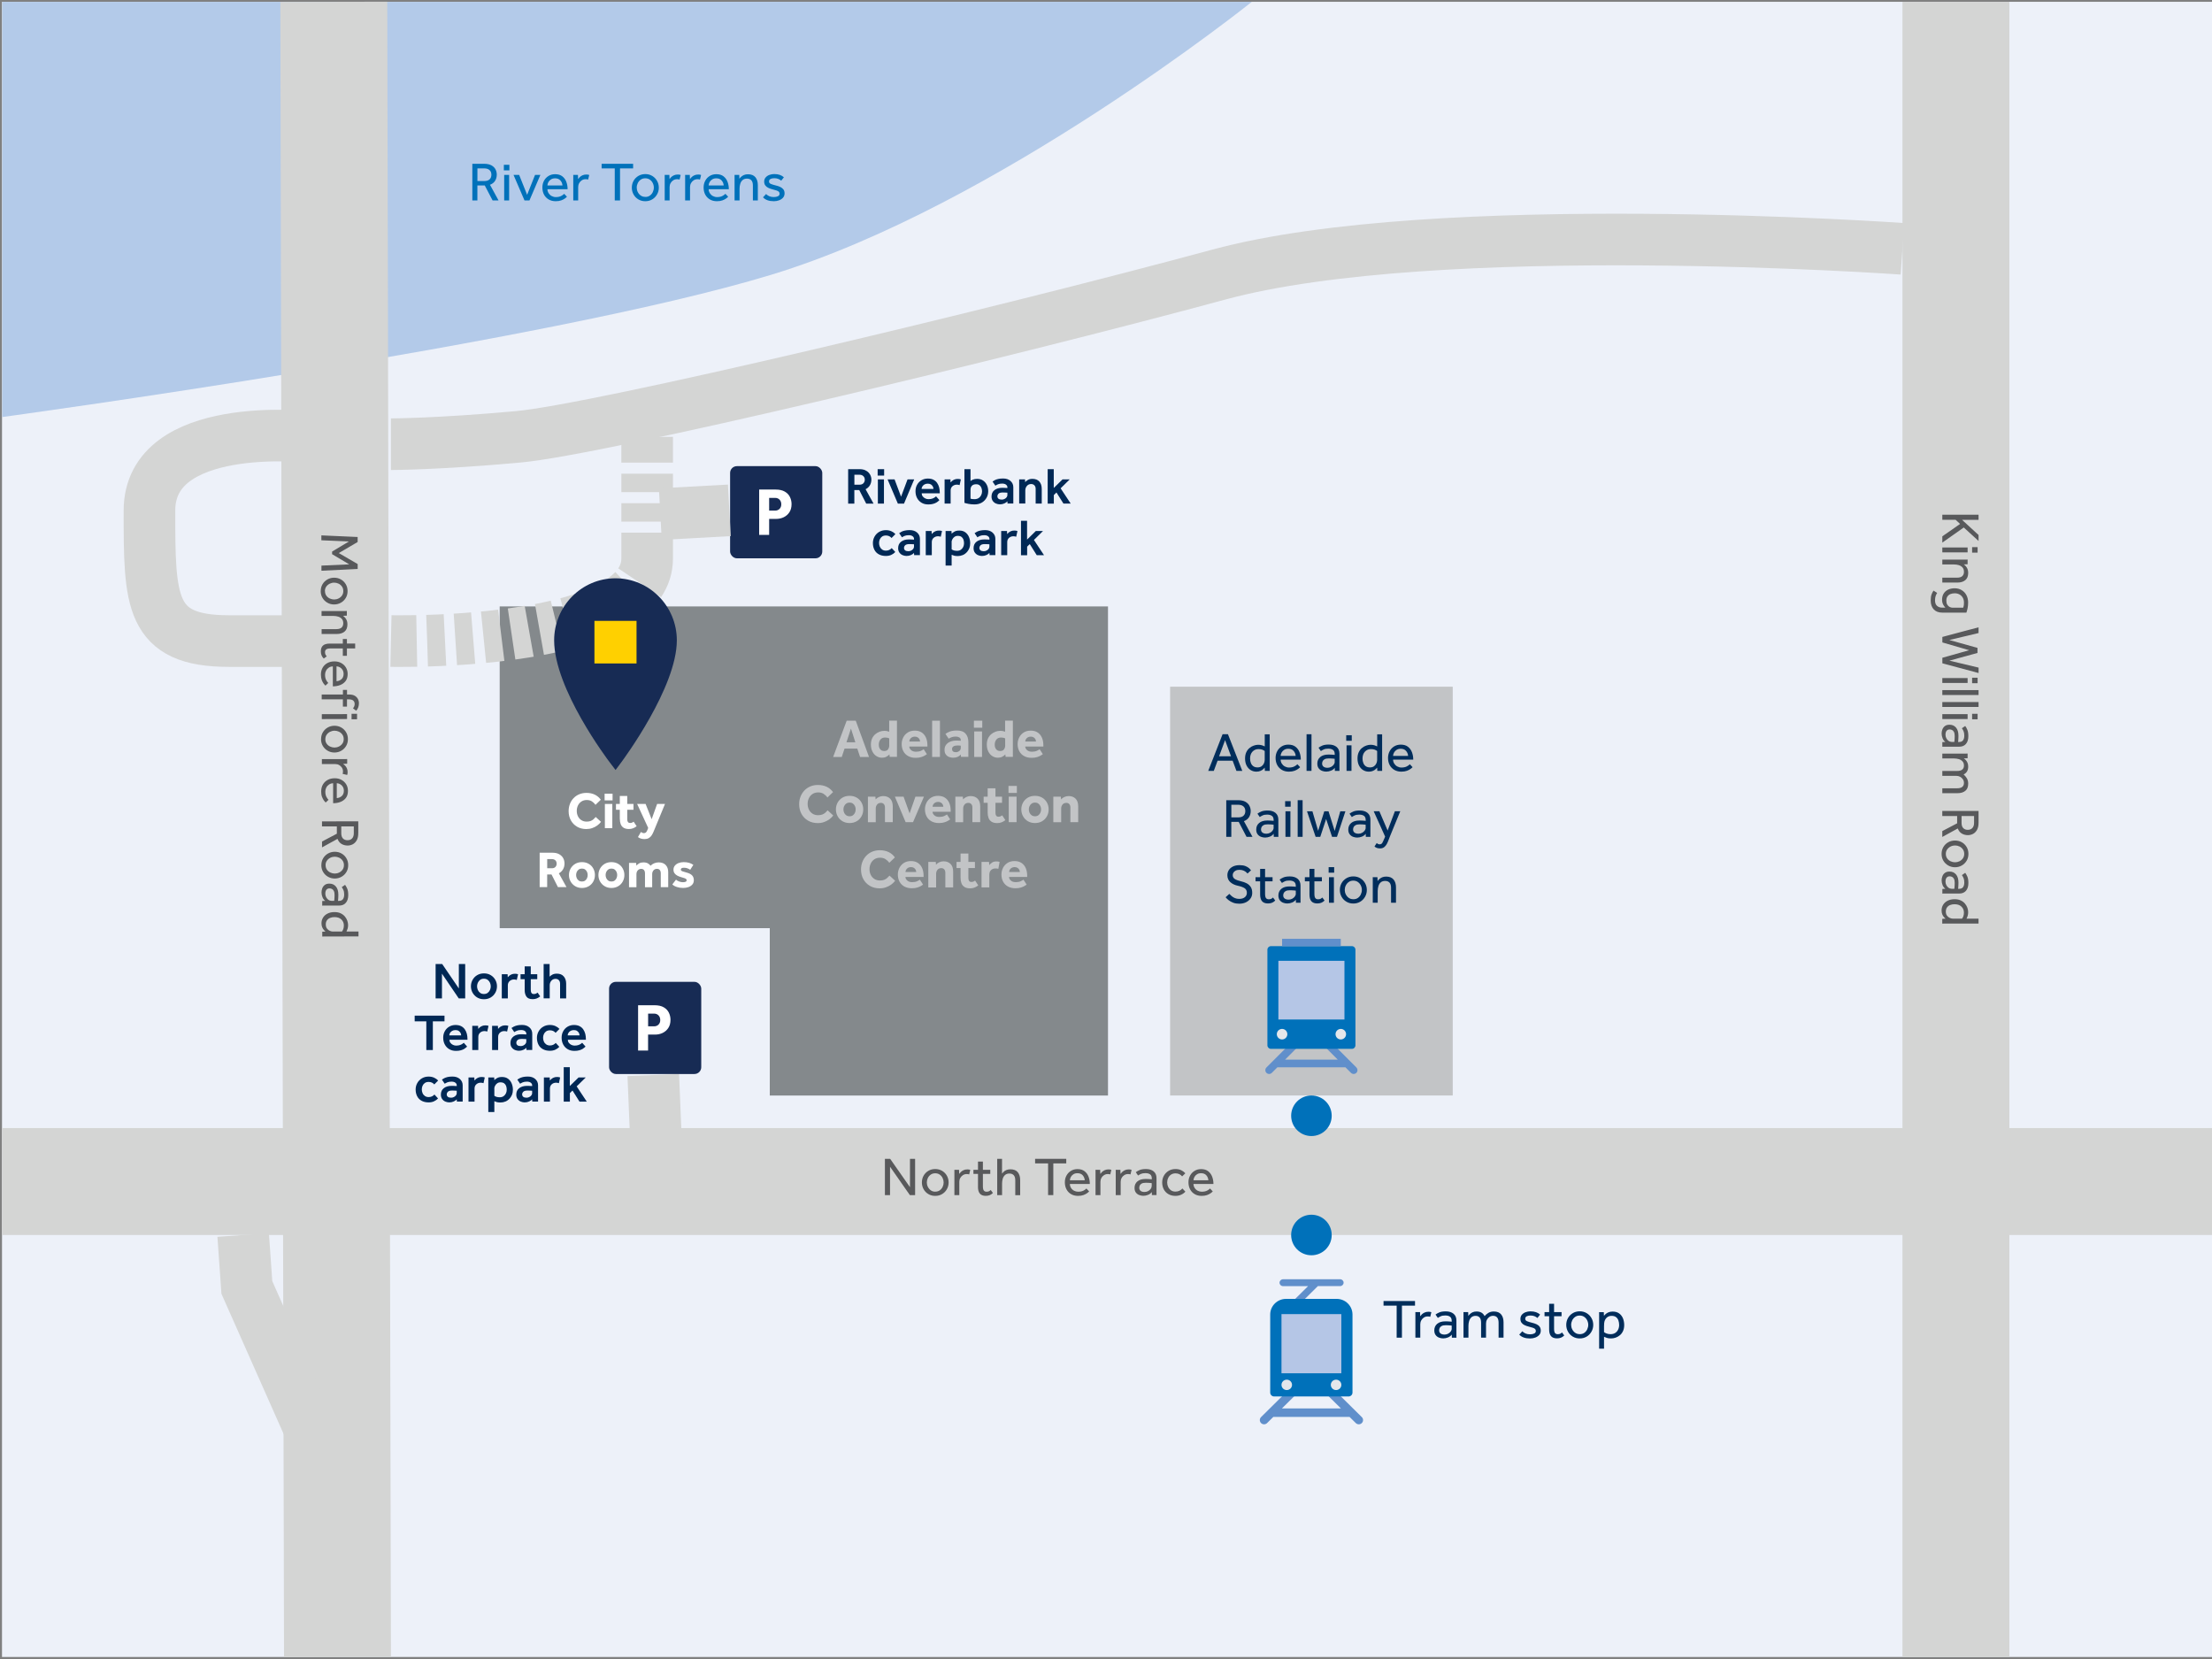 <?xml version="1.0" encoding="UTF-8"?><svg id="Layer_1" xmlns="http://www.w3.org/2000/svg" viewBox="0 0 600 450"><rect x="0" y="0" width="600" height="450" fill="#808080" stroke="none"/><rect x=".54" y=".49" width="600" height="448.96" fill="#edf1f9" stroke-width="0"/><rect x="135.54" y="164.49" width="73.26" height="87.27" fill="#84898c" stroke-width="0"/><rect x="208.8" y="164.49" width="91.74" height="132.67" fill="#84898c" stroke-width="0"/><rect x="317.39" y="186.27" width="76.66" height="110.88" fill="#c2c4c6" stroke-width="0"/><line x1="530.54" y1=".49" x2="530.54" y2="449.45" fill="none" stroke="#d4d5d4" stroke-width="29"/><path d="M526.85,139.61h9.83v1.4h-4.47l4.47,4.11v1.62l-4.01-3.66-5.82,4.1v-1.7l4.82-3.36-1.21-1.12h-3.61v-1.4Z" fill="#58595b" stroke-width="0"/><path d="M526.85,148.5h6.86v1.33h-6.86v-1.33ZM534.93,148.41h1.49v1.49h-1.49v-1.49Z" fill="#58595b" stroke-width="0"/><path d="M526.85,153.12v-1.33h6.42c.09,0,.24,0,.44-.01v1.27l-1.03.04c.17.12.34.27.52.47.18.2.34.44.47.74s.2.66.2,1.08c0,.89-.26,1.56-.79,1.99s-1.23.65-2.12.65h-4.11v-1.33h4.01c.64,0,1.11-.14,1.41-.42.3-.28.45-.67.45-1.16s-.13-.9-.39-1.19c-.26-.29-.6-.5-1.01-.63-.41-.12-.84-.18-1.28-.18h-3.18Z" fill="#58595b" stroke-width="0"/><path d="M524.48,160.21l.97.62c-.16.23-.29.5-.41.83-.11.33-.17.73-.17,1.2,0,.66.18,1.15.54,1.47.36.33.84.49,1.43.49h.84c-.08-.09-.19-.22-.33-.4-.14-.18-.27-.41-.39-.69-.12-.28-.18-.63-.18-1.04,0-.67.15-1.24.44-1.7s.7-.82,1.22-1.06c.52-.24,1.1-.36,1.75-.36.71,0,1.34.16,1.89.49.55.32.99.78,1.3,1.36s.47,1.25.47,2.02c0,.55-.05,1.07-.15,1.56-.1.49-.21.88-.32,1.17h-6.55c-.98,0-1.75-.29-2.3-.87-.55-.58-.83-1.39-.83-2.42,0-.7.08-1.25.24-1.67.16-.41.33-.75.52-1ZM529.66,164.84h2.85c.03-.09.07-.24.13-.45.05-.21.08-.53.08-.95,0-.5-.11-.94-.32-1.31-.21-.37-.5-.67-.88-.88-.37-.21-.81-.32-1.3-.32-.41,0-.79.07-1.14.2s-.62.35-.83.64-.31.67-.31,1.14.08.81.25,1.09c.17.29.38.5.64.63s.53.21.82.21Z" fill="#58595b" stroke-width="0"/><path d="M526.85,172.77l9.83-2.62v1.56l-7.93,1.89,7.64,2.14v1.37l-7.62,2.09,7.92,1.89v1.47l-9.83-2.64v-1.5l7.27-2.05-7.27-2.11v-1.49Z" fill="#58595b" stroke-width="0"/><path d="M526.85,183.92h6.86v1.33h-6.86v-1.33ZM534.93,183.83h1.49v1.49h-1.49v-1.49Z" fill="#58595b" stroke-width="0"/><path d="M526.85,187.19h9.83v1.33h-9.83v-1.33Z" fill="#58595b" stroke-width="0"/><path d="M526.85,190.43h9.83v1.33h-9.83v-1.33Z" fill="#58595b" stroke-width="0"/><path d="M526.85,193.71h6.86v1.33h-6.86v-1.33ZM534.93,193.62h1.49v1.49h-1.49v-1.49Z" fill="#58595b" stroke-width="0"/><path d="M526.85,201.29l.83-.03c-.33-.25-.59-.58-.76-1.01-.17-.43-.26-.86-.26-1.29,0-.37.07-.74.21-1.11.14-.37.36-.67.68-.91.31-.24.73-.36,1.25-.36.74,0,1.33.26,1.77.78.44.52.66,1.26.66,2.23,0,.22,0,.44-.02.67-.01.23-.03.44-.04.63-.02.19-.03.31-.04.37h.25c.51,0,.88-.15,1.1-.46.22-.31.33-.73.33-1.26s-.07-.92-.21-1.23-.29-.57-.44-.77l.9-.62c.2.25.39.58.57,1.02.19.43.28,1.02.28,1.75,0,.88-.21,1.57-.64,2.08-.43.51-1.03.77-1.82.77h-4.25c-.1,0-.22,0-.35.01v-1.24ZM529.32,201.24h.78s.04-.16.05-.34.03-.38.04-.6c.01-.22.02-.44.02-.64,0-.49-.07-.87-.21-1.13-.14-.26-.32-.44-.53-.53-.21-.09-.42-.14-.63-.14-.36,0-.64.13-.84.38-.2.25-.29.61-.29,1.06,0,.34.08.66.23.95s.35.53.6.71c.25.18.51.27.78.27Z" fill="#58595b" stroke-width="0"/><path d="M526.85,205.74v-1.33h6.42c.09,0,.24,0,.44-.01v1.27l-1.03.04c.17.11.34.25.52.44.18.19.34.43.47.72s.2.65.2,1.06c0,.53-.11.97-.32,1.32-.21.35-.52.62-.92.82.32.27.61.61.86,1.02.25.4.38.89.38,1.47,0,.88-.26,1.54-.79,1.96s-1.23.63-2.12.63h-4.11v-1.33h4.01c1.24,0,1.86-.49,1.86-1.47,0-.36-.1-.69-.29-.97s-.44-.51-.75-.68c-.31-.17-.65-.25-1.03-.25h-3.8v-1.33h4.01c.64,0,1.11-.13,1.41-.38.3-.26.45-.61.45-1.08s-.13-.87-.4-1.15-.6-.49-1.01-.6-.83-.18-1.28-.18h-3.18Z" fill="#58595b" stroke-width="0"/><path d="M526.85,219.97h9.83v3.14c0,.84-.14,1.5-.43,2.01-.29.5-.65.86-1.09,1.08-.44.22-.9.33-1.37.33-.63,0-1.18-.15-1.67-.44s-.84-.75-1.08-1.37l-4.2,2.3v-1.59l4.03-2.11v-1.98h-4.03v-1.37ZM532.07,221.34v1.89c0,.61.15,1.07.46,1.39s.71.47,1.22.47c.54,0,.96-.17,1.26-.5.3-.33.45-.8.45-1.39v-1.86h-3.39Z" fill="#58595b" stroke-width="0"/><path d="M526.65,231.61c0-.7.17-1.32.49-1.87.33-.55.77-.98,1.33-1.29.56-.31,1.16-.46,1.82-.46s1.28.15,1.83.46c.55.31.99.74,1.32,1.29.33.55.49,1.17.49,1.87s-.16,1.32-.49,1.87c-.33.54-.77.98-1.32,1.29-.55.31-1.16.47-1.83.47s-1.27-.16-1.82-.47c-.55-.31-1-.75-1.33-1.29-.33-.55-.49-1.17-.49-1.87ZM527.8,231.61c0,.48.12.89.36,1.23.24.34.55.6.94.78.38.18.78.27,1.2.27s.81-.09,1.19-.27c.38-.18.7-.45.94-.79s.36-.75.36-1.22-.12-.88-.36-1.22c-.24-.34-.55-.61-.93-.79-.38-.18-.78-.27-1.2-.27s-.81.09-1.19.28c-.38.19-.69.45-.94.79-.25.34-.37.75-.37,1.22Z" fill="#58595b" stroke-width="0"/><path d="M526.85,241.12l.83-.03c-.33-.25-.59-.58-.76-1.01-.17-.43-.26-.86-.26-1.29,0-.37.07-.74.21-1.11.14-.37.36-.67.68-.91.31-.24.73-.36,1.25-.36.74,0,1.33.26,1.77.78.44.52.66,1.26.66,2.23,0,.22,0,.44-.02.67-.01.23-.03.44-.04.63s-.03.31-.04.37h.25c.51,0,.88-.15,1.1-.46s.33-.73.33-1.26-.07-.92-.21-1.23-.29-.57-.44-.77l.9-.62c.2.25.39.58.58,1.02.19.43.28,1.02.28,1.75,0,.88-.21,1.57-.64,2.08-.43.51-1.04.77-1.82.77h-4.25c-.1,0-.22,0-.35.01v-1.24ZM529.32,241.08h.78s.04-.16.05-.34c.01-.18.03-.38.04-.6.02-.22.02-.44.02-.64,0-.49-.07-.87-.21-1.13s-.32-.44-.53-.53c-.21-.09-.42-.14-.63-.14-.36,0-.64.13-.84.38-.2.25-.29.61-.29,1.06,0,.34.08.66.23.95s.35.53.6.71.51.27.78.27Z" fill="#58595b" stroke-width="0"/><path d="M526.85,249.23l.87-.04c-.08-.07-.21-.19-.38-.38-.18-.18-.34-.43-.48-.73-.14-.31-.21-.68-.21-1.12,0-.58.14-1.1.43-1.56.29-.46.7-.83,1.23-1.09.53-.26,1.15-.4,1.87-.4.65,0,1.21.11,1.67.33.47.22.85.51,1.14.86.29.35.51.73.66,1.14.14.41.21.79.21,1.16s-.04.7-.12.97c-.08.27-.19.54-.33.82h3.26v1.33h-9.42c-.14,0-.28,0-.42.01v-1.3ZM529.74,249.19h2.45c.15-.18.27-.4.37-.68.1-.28.15-.61.15-1,0-.64-.23-1.17-.68-1.6-.45-.43-1.07-.64-1.86-.64-.43,0-.83.07-1.19.21-.36.14-.65.36-.86.66-.21.29-.32.67-.32,1.12s.11.83.32,1.11c.21.28.47.49.77.62s.59.2.86.2Z" fill="#58595b" stroke-width="0"/><path d="M.59,113.12V.49h338.97s-69.13,55.42-130.37,74.04C147.94,93.15.59,113.12.59,113.12" fill="#b3cae9" stroke-width="0"/><path d="M128.12,54.37v-9.94h3.17c.84,0,1.52.14,2.03.43.51.29.87.66,1.1,1.1.22.45.33.91.33,1.39,0,.64-.15,1.2-.45,1.68s-.76.85-1.39,1.09l2.32,4.25h-1.61l-2.13-4.07h-2v4.07h-1.39ZM129.5,49.1h1.91c.62,0,1.08-.15,1.4-.46s.48-.72.48-1.24c0-.55-.17-.97-.51-1.27s-.8-.45-1.4-.45h-1.88v3.43Z" fill="#0071ba" stroke-width="0"/><path d="M136.67,46.21v-1.51h1.5v1.51h-1.5ZM136.76,54.37v-6.93h1.34v6.93h-1.34Z" fill="#0071ba" stroke-width="0"/><path d="M142.27,54.37l-2.98-6.93h1.53l2.16,5.41,2.15-5.41h1.45l-2.97,6.93h-1.34Z" fill="#0071ba" stroke-width="0"/><path d="M153.02,52.56l.76.8c-.1.12-.28.28-.54.47-.26.19-.59.37-1.01.52-.41.15-.91.23-1.5.23-.72,0-1.35-.16-1.89-.47s-.97-.75-1.27-1.31c-.3-.56-.45-1.21-.45-1.94,0-.68.15-1.29.44-1.83.29-.55.7-.98,1.22-1.3s1.12-.48,1.8-.48c.8,0,1.46.19,1.95.58.5.39.86.89,1.09,1.51.23.62.34,1.28.34,1.98h-5.47c0,.41.12.77.33,1.1.21.32.48.58.83.76.34.18.71.28,1.11.28.59,0,1.07-.1,1.45-.3.38-.2.65-.39.81-.58ZM148.49,50.31h4.08c-.04-.54-.23-.99-.57-1.37-.34-.38-.81-.57-1.43-.57-.43,0-.79.09-1.1.28-.31.19-.54.43-.71.72-.16.29-.26.6-.28.93Z" fill="#0071ba" stroke-width="0"/><path d="M156.84,54.37h-1.34v-6.5c0-.09,0-.23-.01-.43h1.28l.04,1.12c.11-.16.26-.33.45-.52.19-.19.44-.35.74-.49s.66-.21,1.07-.21c.15,0,.29,0,.41.03.12.02.24.05.35.09l-.3,1.25c-.18-.07-.41-.1-.69-.1-.38,0-.72.1-1.02.29-.3.19-.54.45-.72.77s-.27.67-.27,1.06v3.65Z" fill="#0071ba" stroke-width="0"/><path d="M166.75,54.37v-8.69h-3.56v-1.25h8.54v1.25h-3.55v8.69h-1.43Z" fill="#0071ba" stroke-width="0"/><path d="M175.04,54.58c-.71,0-1.34-.17-1.89-.5s-.99-.78-1.3-1.34c-.31-.56-.47-1.17-.47-1.84s.16-1.29.47-1.85c.31-.56.75-1,1.3-1.33.56-.33,1.19-.5,1.89-.5s1.33.17,1.88.5c.55.33.99.78,1.3,1.33.32.56.48,1.17.48,1.85s-.16,1.28-.48,1.84c-.32.56-.75,1.01-1.3,1.34-.55.33-1.18.5-1.88.5ZM175.04,53.42c.49,0,.9-.12,1.24-.37.34-.24.61-.56.79-.95.18-.39.28-.79.28-1.21s-.09-.82-.28-1.21c-.18-.39-.45-.7-.8-.95-.35-.24-.76-.37-1.24-.37s-.89.12-1.24.37-.61.56-.8.94c-.18.38-.28.79-.28,1.21s.09.82.28,1.2c.19.38.45.7.8.95.34.25.75.37,1.23.37Z" fill="#0071ba" stroke-width="0"/><path d="M181.64,54.37h-1.34v-6.5c0-.09,0-.23-.01-.43h1.28l.04,1.12c.11-.16.26-.33.45-.52.19-.19.44-.35.74-.49s.66-.21,1.07-.21c.15,0,.29,0,.41.03.12.02.24.05.35.09l-.3,1.25c-.18-.07-.41-.1-.69-.1-.38,0-.72.1-1.02.29-.3.19-.54.45-.72.77s-.27.67-.27,1.06v3.65Z" fill="#0071ba" stroke-width="0"/><path d="M187.18,54.37h-1.34v-6.5c0-.09,0-.23-.01-.43h1.28l.04,1.12c.11-.16.26-.33.45-.52.19-.19.44-.35.74-.49s.66-.21,1.07-.21c.15,0,.29,0,.41.03.12.02.24.05.35.09l-.3,1.25c-.18-.07-.41-.1-.69-.1-.38,0-.72.1-1.02.29-.3.19-.54.45-.72.77s-.27.67-.27,1.06v3.65Z" fill="#0071ba" stroke-width="0"/><path d="M196.75,52.56l.76.8c-.1.12-.28.28-.54.47-.26.19-.59.37-1.01.52-.41.15-.91.23-1.5.23-.72,0-1.35-.16-1.89-.47s-.97-.75-1.27-1.31c-.3-.56-.45-1.21-.45-1.94,0-.68.15-1.29.44-1.83.29-.55.7-.98,1.22-1.3s1.12-.48,1.8-.48c.8,0,1.46.19,1.95.58.5.39.86.89,1.09,1.51.23.62.34,1.28.34,1.98h-5.47c0,.41.12.77.33,1.1.21.32.48.58.83.76.34.18.71.28,1.11.28.59,0,1.07-.1,1.45-.3.38-.2.65-.39.81-.58ZM192.22,50.31h4.08c-.04-.54-.23-.99-.57-1.37-.34-.38-.81-.57-1.43-.57-.43,0-.79.09-1.1.28-.31.19-.54.43-.71.72-.16.29-.26.6-.28.93Z" fill="#0071ba" stroke-width="0"/><path d="M200.59,54.37h-1.34v-6.49c0-.09,0-.24-.01-.44h1.28l.04,1.04c.12-.17.28-.35.48-.53.2-.18.45-.34.75-.48.3-.13.67-.2,1.1-.2.9,0,1.57.27,2.01.8.44.53.66,1.24.66,2.14v4.16h-1.34v-4.05c0-.65-.14-1.12-.42-1.42-.28-.3-.67-.45-1.17-.45s-.91.13-1.21.4-.51.6-.63,1.02c-.12.42-.19.85-.19,1.3v3.22Z" fill="#0071ba" stroke-width="0"/><path d="M206.97,53.52l.82-.89c.25.25.55.45.89.6.35.15.75.22,1.21.22s.82-.07,1.12-.22c.3-.14.45-.37.45-.68,0-.22-.06-.39-.18-.52-.12-.13-.32-.25-.61-.35-.29-.1-.69-.22-1.19-.34-.36-.09-.71-.21-1.04-.37-.34-.15-.62-.37-.83-.64-.22-.27-.33-.63-.33-1.07s.13-.82.4-1.13.6-.54,1.02-.69c.42-.15.85-.23,1.31-.23.59,0,1.09.08,1.52.23.43.15.79.37,1.1.65l-.73.92c-.21-.19-.47-.35-.78-.48s-.68-.19-1.1-.19-.77.07-1.03.21c-.26.14-.39.37-.39.69,0,.3.17.52.52.66.35.14.79.28,1.34.41.44.1.83.23,1.18.4s.64.39.85.66c.21.28.32.64.32,1.09s-.14.84-.41,1.15c-.27.31-.63.55-1.07.72-.44.16-.91.25-1.42.25-1.31,0-2.29-.35-2.95-1.06Z" fill="#0071ba" stroke-width="0"/><path d="M327.73,209.1l3.89-9.94h1.46l3.89,9.94h-1.59l-1.03-2.77h-4.08l-1.03,2.77h-1.5ZM330.68,205.13h3.23l-1.61-4.37-1.62,4.37Z" fill="#002d5b" stroke-width="0"/><path d="M343.09,209.1l-.04-.88c-.07.08-.2.21-.38.39-.18.18-.43.34-.74.48-.31.14-.69.22-1.13.22-.59,0-1.11-.15-1.58-.44s-.83-.71-1.1-1.24c-.27-.54-.4-1.17-.4-1.89,0-.66.11-1.22.33-1.69.22-.47.51-.86.87-1.15.36-.3.74-.52,1.16-.66.41-.14.8-.22,1.17-.22s.7.04.98.12c.27.08.55.19.83.33v-3.29h1.34v9.51c0,.14,0,.29.01.42h-1.31ZM343.05,206.18v-2.47c-.18-.15-.41-.27-.69-.37-.28-.1-.62-.15-1.01-.15-.65,0-1.18.23-1.62.69-.43.46-.65,1.08-.65,1.88,0,.44.07.84.22,1.21.14.37.37.66.66.87.3.21.68.32,1.13.32s.84-.11,1.12-.32c.28-.21.49-.47.63-.78.13-.31.2-.6.2-.86Z" fill="#002d5b" stroke-width="0"/><path d="M351.9,207.29l.76.8c-.1.12-.28.28-.54.47-.26.19-.59.37-1.01.52s-.91.23-1.5.23c-.71,0-1.35-.16-1.89-.47s-.97-.75-1.27-1.31c-.3-.56-.45-1.21-.45-1.94,0-.68.15-1.29.44-1.83.29-.55.7-.98,1.22-1.3s1.12-.48,1.8-.48c.8,0,1.46.19,1.95.58.5.39.86.89,1.09,1.51.23.62.34,1.28.34,1.98h-5.47c0,.41.12.77.33,1.1.21.32.48.58.83.76.34.18.71.28,1.11.28.59,0,1.07-.1,1.45-.3.38-.2.65-.39.81-.58ZM347.37,205.04h4.08c-.04-.54-.23-.99-.57-1.37-.34-.38-.81-.57-1.43-.57-.43,0-.79.09-1.1.28-.31.19-.54.43-.71.72-.16.29-.26.6-.28.93Z" fill="#002d5b" stroke-width="0"/><path d="M354.4,209.1v-9.94h1.34v9.94h-1.34Z" fill="#002d5b" stroke-width="0"/><path d="M362.08,209.1l-.03-.83c-.25.34-.59.59-1.02.77-.43.17-.87.26-1.3.26-.38,0-.75-.07-1.12-.21-.37-.14-.68-.37-.92-.69s-.37-.74-.37-1.27c0-.75.26-1.34.79-1.79.53-.45,1.28-.67,2.25-.67.22,0,.44,0,.68.02.23.02.44.03.63.04.19.01.31.03.37.04v-.25c0-.52-.16-.89-.47-1.11-.31-.22-.74-.34-1.27-.34s-.93.07-1.24.22c-.31.14-.57.29-.78.44l-.63-.91c.25-.2.59-.39,1.03-.58.44-.19,1.03-.28,1.77-.28.88,0,1.58.22,2.1.65s.77,1.05.77,1.84v4.29c0,.1,0,.22.02.36h-1.25ZM362.03,206.62v-.79s-.16-.04-.34-.05c-.18-.01-.38-.03-.6-.04-.22-.02-.44-.02-.65-.02-.5,0-.88.07-1.14.22-.26.14-.44.32-.54.54-.09.21-.14.42-.14.63,0,.37.13.65.39.85.26.2.62.3,1.07.3.35,0,.67-.08.96-.23.29-.15.53-.35.72-.6.18-.25.28-.51.28-.79Z" fill="#002d5b" stroke-width="0"/><path d="M365.16,200.94v-1.51h1.5v1.51h-1.5ZM365.25,209.1v-6.93h1.34v6.93h-1.34Z" fill="#002d5b" stroke-width="0"/><path d="M373.59,209.1l-.04-.88c-.07.08-.2.21-.38.39-.18.18-.43.34-.74.48-.31.14-.69.22-1.13.22-.59,0-1.11-.15-1.58-.44s-.83-.71-1.1-1.24c-.27-.54-.4-1.17-.4-1.89,0-.66.11-1.22.33-1.69.22-.47.51-.86.87-1.15.36-.3.74-.52,1.16-.66.41-.14.8-.22,1.17-.22s.7.04.98.12c.27.08.55.19.83.33v-3.29h1.34v9.51c0,.14,0,.29.01.42h-1.31ZM373.55,206.18v-2.47c-.18-.15-.41-.27-.69-.37-.28-.1-.62-.15-1.01-.15-.65,0-1.18.23-1.62.69-.43.46-.65,1.08-.65,1.88,0,.44.07.84.22,1.21.14.37.37.66.66.87.3.21.68.32,1.13.32s.84-.11,1.12-.32c.28-.21.49-.47.63-.78.13-.31.2-.6.2-.86Z" fill="#002d5b" stroke-width="0"/><path d="M382.4,207.29l.76.8c-.1.12-.28.28-.54.47-.26.19-.59.37-1.01.52s-.91.23-1.5.23c-.71,0-1.35-.16-1.89-.47s-.97-.75-1.27-1.31c-.3-.56-.45-1.21-.45-1.94,0-.68.15-1.29.44-1.83.29-.55.7-.98,1.22-1.3s1.12-.48,1.8-.48c.8,0,1.46.19,1.95.58.5.39.86.89,1.09,1.51.23.62.34,1.28.34,1.98h-5.47c0,.41.12.77.33,1.1.21.32.48.58.83.76.34.18.71.28,1.11.28.59,0,1.07-.1,1.45-.3.38-.2.65-.39.81-.58ZM377.87,205.04h4.08c-.04-.54-.23-.99-.57-1.37-.34-.38-.81-.57-1.43-.57-.43,0-.79.09-1.1.28-.31.19-.54.43-.71.72-.16.29-.26.6-.28.93Z" fill="#002d5b" stroke-width="0"/><path d="M332.62,226.99v-9.94h3.17c.84,0,1.52.14,2.03.43s.87.66,1.09,1.1c.22.45.34.91.34,1.39,0,.64-.15,1.2-.45,1.68s-.76.85-1.39,1.09l2.32,4.25h-1.61l-2.13-4.07h-2v4.07h-1.39ZM334,221.71h1.91c.62,0,1.08-.15,1.4-.46s.48-.72.48-1.24c0-.55-.17-.97-.51-1.27-.34-.3-.8-.45-1.4-.45h-1.88v3.43Z" fill="#002d5b" stroke-width="0"/><path d="M345.51,226.99l-.03-.83c-.25.34-.59.59-1.02.77-.43.17-.87.26-1.3.26-.38,0-.75-.07-1.12-.21-.37-.14-.68-.37-.92-.69-.24-.32-.37-.74-.37-1.27,0-.75.26-1.34.79-1.79.53-.45,1.28-.67,2.25-.67.22,0,.44,0,.68.02.23.02.44.03.63.04.19.01.31.03.37.04v-.25c0-.52-.16-.89-.47-1.11-.31-.22-.74-.34-1.27-.34s-.93.07-1.24.22c-.31.14-.57.29-.78.44l-.63-.91c.25-.2.59-.39,1.03-.58.44-.19,1.03-.28,1.77-.28.88,0,1.58.22,2.1.65s.77,1.05.77,1.84v4.29c0,.1,0,.22.02.36h-1.25ZM345.46,224.5v-.79s-.16-.04-.34-.05c-.18-.01-.38-.03-.6-.04-.22-.02-.44-.02-.65-.02-.5,0-.88.07-1.14.22-.26.14-.44.32-.54.54-.09.21-.14.42-.14.63,0,.37.13.65.39.85.26.2.62.3,1.07.3.35,0,.67-.08.96-.23.29-.15.53-.35.72-.6.18-.25.28-.51.28-.79Z" fill="#002d5b" stroke-width="0"/><path d="M348.59,218.82v-1.51h1.5v1.51h-1.5ZM348.68,226.99v-6.93h1.34v6.93h-1.34Z" fill="#002d5b" stroke-width="0"/><path d="M351.99,226.99v-9.94h1.34v9.94h-1.34Z" fill="#002d5b" stroke-width="0"/><path d="M356.86,226.99l-2.34-6.93h1.47l1.55,5.29,1.67-5.29h1.15l1.67,5.33,1.52-5.33h1.39l-2.29,6.93h-1.33l-1.61-4.84-1.59,4.84h-1.25Z" fill="#002d5b" stroke-width="0"/><path d="M370.48,226.99l-.03-.83c-.25.34-.59.59-1.02.77-.43.17-.87.26-1.3.26-.38,0-.75-.07-1.12-.21-.37-.14-.68-.37-.92-.69-.24-.32-.37-.74-.37-1.27,0-.75.26-1.34.79-1.79.53-.45,1.28-.67,2.25-.67.22,0,.44,0,.68.02.23.02.44.03.63.04.19.01.31.03.37.04v-.25c0-.52-.16-.89-.47-1.11-.31-.22-.74-.34-1.27-.34s-.93.07-1.24.22c-.31.14-.57.29-.78.44l-.63-.91c.25-.2.59-.39,1.03-.58.44-.19,1.03-.28,1.77-.28.88,0,1.58.22,2.1.65s.77,1.05.77,1.84v4.29c0,.1,0,.22.02.36h-1.25ZM370.43,224.5v-.79s-.16-.04-.34-.05c-.18-.01-.38-.03-.6-.04-.22-.02-.44-.02-.65-.02-.5,0-.88.07-1.14.22-.26.14-.44.32-.54.54-.09.21-.14.42-.14.63,0,.37.13.65.39.85.26.2.62.3,1.07.3.35,0,.67-.08.96-.23.29-.15.53-.35.72-.6.18-.25.28-.51.28-.79Z" fill="#002d5b" stroke-width="0"/><path d="M372.82,229.62l.61-.94c.1.09.21.17.34.24.13.07.29.1.48.1.32,0,.56-.14.71-.42s.35-.69.57-1.23l.18-.45-3.1-6.87h1.54l2.24,5.23,1.97-5.23h1.46l-2.77,6.75c-.13.31-.26.65-.4,1.04-.14.38-.3.75-.49,1.1-.19.35-.43.64-.72.86-.29.22-.66.33-1.1.33-.35,0-.64-.05-.88-.14s-.45-.22-.63-.38Z" fill="#002d5b" stroke-width="0"/><path d="M332.44,243.38l1.01-.92c.19.21.41.42.66.63.25.21.54.38.87.52.33.14.71.21,1.14.21.66,0,1.17-.15,1.54-.46.37-.3.55-.7.55-1.2,0-.56-.21-.97-.62-1.24-.41-.27-1.02-.49-1.81-.66-.84-.18-1.53-.5-2.06-.98-.53-.47-.8-1.1-.8-1.88,0-.49.12-.94.37-1.35.25-.41.62-.75,1.12-1,.5-.25,1.11-.38,1.83-.38.65,0,1.18.09,1.6.26.42.17.75.37.99.59.24.22.41.4.51.54l-.95.88c-.08-.1-.21-.23-.4-.39-.19-.16-.43-.3-.72-.42-.29-.12-.65-.19-1.08-.19s-.76.07-1.03.22c-.27.14-.47.32-.6.54-.13.21-.19.44-.19.66,0,.49.2.85.61,1.1.41.24.99.45,1.74.62.5.11.97.28,1.42.51.45.23.81.56,1.1.97.28.41.42.96.42,1.63,0,.58-.15,1.08-.46,1.52-.31.44-.73.78-1.25,1.04-.53.25-1.12.38-1.79.38-.62,0-1.17-.09-1.65-.27-.48-.18-.89-.41-1.24-.68-.34-.27-.62-.54-.83-.8Z" fill="#002d5b" stroke-width="0"/><path d="M341.81,242.61v-3.55h-1.25v-1.12h1.25v-2.26h1.34v2.26h2.03v1.12h-2.03v3.41c0,.56.09.94.26,1.15.17.21.42.31.74.31.26,0,.47-.04.65-.12.17-.08.34-.2.5-.36l.61.82c-.29.28-.58.48-.89.6-.3.12-.66.19-1.08.19-.72,0-1.26-.2-1.61-.6s-.52-1.02-.52-1.85Z" fill="#002d5b" stroke-width="0"/><path d="M351.52,244.87l-.03-.83c-.25.34-.59.59-1.02.77-.43.17-.87.26-1.3.26-.38,0-.75-.07-1.12-.21-.37-.14-.68-.37-.92-.69s-.37-.74-.37-1.27c0-.75.26-1.34.79-1.79.53-.45,1.28-.67,2.25-.67.22,0,.44,0,.68.02s.44.03.63.04c.19.01.31.03.37.04v-.25c0-.52-.16-.89-.47-1.11-.31-.22-.74-.34-1.27-.34s-.93.07-1.24.22c-.31.14-.57.29-.78.44l-.63-.91c.25-.2.59-.39,1.03-.58.44-.19,1.03-.28,1.77-.28.88,0,1.58.22,2.1.65.52.43.77,1.04.77,1.84v4.29c0,.1,0,.22.02.36h-1.25ZM351.48,242.38v-.79s-.16-.04-.34-.05c-.18-.02-.38-.03-.6-.04s-.44-.02-.65-.02c-.5,0-.88.07-1.14.22-.26.14-.44.32-.54.54-.09.21-.14.42-.14.63,0,.37.13.65.39.85.26.2.62.3,1.07.3.35,0,.67-.08.96-.23.29-.15.53-.35.72-.6.18-.25.28-.51.28-.79Z" fill="#002d5b" stroke-width="0"/><path d="M355.19,242.61v-3.55h-1.25v-1.12h1.25v-2.26h1.34v2.26h2.03v1.12h-2.03v3.41c0,.56.09.94.26,1.15.17.21.42.31.74.31.26,0,.47-.04.65-.12.17-.08.34-.2.5-.36l.61.82c-.29.28-.58.48-.89.6-.3.12-.66.19-1.08.19-.72,0-1.26-.2-1.61-.6s-.52-1.02-.52-1.85Z" fill="#002d5b" stroke-width="0"/><path d="M360.39,236.71v-1.5h1.5v1.5h-1.5ZM360.48,244.87v-6.93h1.34v6.93h-1.34Z" fill="#002d5b" stroke-width="0"/><path d="M367.09,245.08c-.71,0-1.34-.17-1.89-.5-.56-.33-.99-.78-1.3-1.34-.31-.56-.47-1.17-.47-1.84s.16-1.29.47-1.85c.31-.56.75-1,1.3-1.33s1.19-.5,1.89-.5,1.33.17,1.88.5c.55.33.99.78,1.3,1.33.32.56.48,1.17.48,1.85s-.16,1.28-.48,1.84c-.32.56-.75,1.01-1.3,1.34-.55.33-1.18.5-1.88.5ZM367.09,243.92c.49,0,.9-.12,1.24-.36.34-.24.61-.56.79-.95.18-.39.28-.79.28-1.21s-.09-.82-.28-1.21c-.18-.39-.45-.7-.8-.95-.35-.24-.76-.37-1.24-.37s-.89.12-1.24.37c-.35.24-.61.56-.8.94s-.28.79-.28,1.21.09.82.28,1.2c.19.38.45.7.8.95s.75.37,1.23.37Z" fill="#002d5b" stroke-width="0"/><path d="M373.7,244.87h-1.34v-6.49c0-.09,0-.24-.01-.44h1.28l.04,1.04c.12-.17.28-.35.48-.53.2-.18.45-.34.75-.48.3-.13.67-.2,1.09-.2.9,0,1.57.27,2.01.8s.66,1.24.66,2.14v4.16h-1.34v-4.05c0-.65-.14-1.12-.42-1.42-.28-.3-.67-.45-1.17-.45s-.91.13-1.21.39c-.3.26-.51.6-.63,1.02-.12.42-.19.85-.19,1.3v3.22Z" fill="#002d5b" stroke-width="0"/><path d="M378.84,362.84v-8.69h-3.56v-1.25h8.54v1.25h-3.55v8.69h-1.43Z" fill="#002d5b" stroke-width="0"/><path d="M385.26,362.84h-1.34v-6.5c0-.09,0-.23-.01-.43h1.28l.04,1.12c.11-.16.26-.33.45-.52.19-.19.44-.35.74-.49.3-.14.66-.21,1.07-.21.15,0,.29,0,.41.03.12.02.24.05.35.09l-.3,1.25c-.18-.07-.41-.1-.69-.1-.38,0-.72.1-1.02.29-.3.19-.54.45-.72.77-.18.32-.27.67-.27,1.06v3.65Z" fill="#002d5b" stroke-width="0"/><path d="M393.81,362.84l-.03-.83c-.25.34-.59.59-1.02.77-.43.17-.87.26-1.3.26-.38,0-.75-.07-1.12-.21-.37-.14-.68-.37-.92-.69s-.37-.74-.37-1.27c0-.75.26-1.34.79-1.79.53-.45,1.28-.67,2.25-.67.22,0,.44,0,.68.02s.44.03.63.04c.19.01.31.03.37.04v-.25c0-.52-.16-.89-.47-1.11-.31-.22-.74-.33-1.27-.33s-.93.07-1.24.22c-.31.14-.57.29-.78.44l-.63-.91c.25-.2.59-.39,1.03-.58.44-.19,1.03-.28,1.77-.28.88,0,1.58.22,2.1.65.52.43.77,1.05.77,1.84v4.29c0,.1,0,.22.02.36h-1.25ZM393.77,360.36v-.79s-.16-.04-.34-.05c-.18-.02-.38-.03-.6-.04s-.44-.02-.65-.02c-.5,0-.88.07-1.14.22-.26.14-.44.32-.54.54-.09.21-.14.42-.14.63,0,.37.13.65.39.85.26.2.62.3,1.07.3.35,0,.67-.08.96-.23.29-.15.53-.35.72-.6.18-.25.28-.51.28-.79Z" fill="#002d5b" stroke-width="0"/><path d="M398.31,362.84h-1.34v-6.49c0-.09,0-.24-.01-.44h1.28l.04,1.04c.11-.17.26-.34.45-.53.19-.18.43-.34.73-.48s.66-.2,1.07-.2c.54,0,.98.11,1.33.32s.63.52.83.93c.28-.33.62-.62,1.03-.87s.9-.38,1.49-.38c.89,0,1.55.27,1.98.8.43.53.64,1.24.64,2.14v4.16h-1.34v-4.05c0-1.25-.5-1.88-1.49-1.88-.37,0-.7.1-.98.29-.29.19-.52.45-.69.76-.17.31-.25.66-.25,1.04v3.84h-1.34v-4.05c0-.65-.13-1.12-.39-1.42-.26-.3-.62-.45-1.09-.45s-.87.13-1.16.4-.49.61-.61,1.02c-.12.41-.18.84-.18,1.29v3.22Z" fill="#002d5b" stroke-width="0"/><path d="M412.1,362l.82-.89c.25.25.55.45.89.6s.75.22,1.21.22.82-.07,1.12-.22c.3-.14.45-.37.45-.68,0-.22-.06-.39-.18-.52-.12-.13-.32-.25-.61-.35s-.69-.22-1.19-.34c-.36-.09-.71-.21-1.04-.36-.34-.15-.62-.37-.83-.64-.22-.27-.33-.63-.33-1.07s.13-.83.39-1.13.6-.54,1.02-.69c.42-.15.85-.23,1.31-.23.59,0,1.09.08,1.52.23.43.15.79.37,1.1.65l-.73.92c-.21-.19-.47-.35-.78-.48-.31-.13-.68-.19-1.1-.19s-.77.07-1.03.21c-.26.14-.39.37-.39.69,0,.3.17.52.52.66.35.14.79.28,1.34.41.44.1.83.23,1.18.39s.64.38.85.66.32.64.32,1.09-.14.84-.41,1.15c-.27.31-.63.55-1.07.72-.44.16-.91.25-1.42.25-1.31,0-2.29-.35-2.95-1.06Z" fill="#002d5b" stroke-width="0"/><path d="M420.2,360.58v-3.55h-1.25v-1.12h1.25v-2.27h1.34v2.27h2.03v1.12h-2.03v3.41c0,.56.09.94.26,1.15.17.21.42.31.74.31.26,0,.47-.04.65-.12.17-.08.34-.2.5-.36l.61.82c-.29.28-.58.48-.89.6-.3.12-.66.19-1.08.19-.72,0-1.26-.2-1.61-.6s-.52-1.02-.52-1.85Z" fill="#002d5b" stroke-width="0"/><path d="M428.5,363.05c-.71,0-1.34-.17-1.89-.5-.56-.33-.99-.78-1.3-1.34-.31-.56-.47-1.17-.47-1.84s.16-1.29.47-1.85c.31-.56.75-1,1.3-1.33s1.19-.5,1.89-.5,1.33.17,1.88.5c.55.33.99.78,1.3,1.33.32.56.48,1.17.48,1.85s-.16,1.28-.48,1.84c-.32.56-.75,1.01-1.3,1.34-.55.33-1.18.5-1.88.5ZM428.5,361.89c.49,0,.9-.12,1.24-.36.34-.24.61-.56.79-.95.18-.39.28-.79.28-1.21s-.09-.82-.28-1.21c-.18-.39-.45-.7-.8-.95s-.76-.37-1.24-.37-.89.12-1.24.37c-.35.24-.61.56-.8.94-.18.38-.28.79-.28,1.21s.09.82.28,1.2c.19.38.45.7.8.95s.75.37,1.23.37Z" fill="#002d5b" stroke-width="0"/><path d="M435.09,365.83h-1.33v-9.47c0-.09,0-.24-.01-.44h1.28l.04.98c.1-.13.25-.28.44-.46.19-.17.45-.33.77-.47.32-.14.7-.21,1.15-.21.71,0,1.3.17,1.77.51s.8.79,1.03,1.34c.22.56.33,1.16.33,1.8s-.11,1.17-.32,1.63-.49.84-.84,1.13-.73.51-1.15.66c-.42.14-.83.22-1.24.22-.47,0-.84-.05-1.12-.14-.28-.09-.55-.2-.8-.31v3.22ZM435.09,359.57v1.77c.16.13.39.25.69.37s.67.18,1.12.18.86-.11,1.2-.32c.34-.21.61-.51.8-.89.19-.38.29-.8.29-1.27s-.07-.86-.2-1.24c-.13-.38-.35-.68-.65-.91-.3-.23-.7-.34-1.21-.34-.47,0-.87.13-1.21.4-.34.27-.58.65-.72,1.15-.04.16-.07.33-.08.51s-.02.38-.02.57Z" fill="#002d5b" stroke-width="0"/><rect x="198.04" y="126.44" width="25" height="25" rx="1.84" ry="1.84" fill="#172b54" stroke-width="0"/><path d="M205.92,145.08v-12.29h4.48c1.02,0,1.85.19,2.48.56.63.37,1.1.86,1.39,1.46.29.6.44,1.25.44,1.94,0,.87-.2,1.61-.59,2.2-.39.6-.91,1.04-1.54,1.35-.63.3-1.32.45-2.05.45h-1.9v4.33h-2.71ZM208.62,138.5h1.62c.5,0,.91-.16,1.22-.48.31-.32.46-.73.46-1.22,0-.52-.15-.94-.46-1.26-.31-.33-.72-.49-1.23-.49h-1.6v3.45Z" fill="#fff" stroke-width="0"/><path d="M225.99,205.32l3.67-9.83h2.46l3.6,9.83h-2.43l-.75-2.26h-3.46l-.75,2.26h-2.33ZM229.59,201.34h2.42l-1.19-3.72-1.22,3.72Z" fill="#c2c4c6" stroke-width="0"/><path d="M241.34,205.32l-.09-.69c-.22.25-.49.46-.83.63-.34.18-.73.27-1.16.27-.56,0-1.07-.15-1.53-.44s-.82-.7-1.09-1.24c-.27-.54-.41-1.17-.41-1.9,0-.62.11-1.16.32-1.63.22-.47.5-.85.86-1.16.36-.3.75-.53,1.17-.69.42-.15.84-.23,1.25-.23.33,0,.6.02.79.07.19.04.38.1.57.17v-3.01h2.11v9.83h-1.98ZM241.2,202.19v-1.89c-.28-.17-.65-.25-1.12-.25-.54,0-.96.18-1.26.55-.3.36-.45.83-.45,1.4,0,.5.12.91.38,1.23.25.32.62.48,1.1.48s.83-.15,1.04-.46c.21-.31.32-.66.32-1.05Z" fill="#c2c4c6" stroke-width="0"/><path d="M250.55,203.23l.87,1.34c-.1.07-.27.18-.52.34s-.58.3-1,.44c-.41.14-.92.21-1.52.21-.79,0-1.46-.16-2.03-.47-.57-.31-1.01-.75-1.31-1.31-.3-.56-.46-1.2-.46-1.93,0-.65.14-1.25.42-1.81.28-.56.69-1.01,1.22-1.35.54-.34,1.18-.51,1.92-.51s1.37.17,1.88.51c.51.34.89.81,1.15,1.4.26.6.39,1.28.39,2.06v.35h-4.92c0,.36.18.69.5.97.32.29.76.43,1.31.43s1-.08,1.34-.24c.34-.16.59-.3.75-.42ZM246.64,201.13h2.92c0-.2-.05-.4-.15-.6-.1-.2-.26-.37-.47-.51s-.48-.21-.8-.21-.6.07-.82.21-.39.31-.5.51c-.11.2-.17.4-.17.6Z" fill="#c2c4c6" stroke-width="0"/><path d="M252.84,205.32v-9.83h2.12v9.83h-2.12Z" fill="#c2c4c6" stroke-width="0"/><path d="M260.67,205.32l-.06-.65c-.49.57-1.19.86-2.09.86-.32,0-.67-.06-1.02-.18-.36-.12-.67-.34-.92-.66-.26-.31-.38-.75-.38-1.3s.14-1,.42-1.37c.28-.37.66-.66,1.14-.85.48-.19,1.02-.29,1.62-.29.25,0,.49,0,.74.01.25.01.42.02.49.04v-.15c0-.35-.14-.61-.41-.76s-.58-.23-.92-.23c-.46,0-.85.06-1.16.18-.31.12-.58.25-.8.4l-.87-1.3c.29-.23.67-.44,1.17-.63.49-.19,1.15-.29,1.96-.29,1.05,0,1.83.28,2.33.85.5.57.75,1.32.75,2.28v4.02h-1.99ZM260.61,202.83v-.56s-.14-.02-.28-.04-.29-.02-.47-.02c-.59,0-1.01.08-1.25.25-.25.17-.37.4-.37.71,0,.57.34.86,1.03.86.33,0,.64-.1.92-.31.28-.21.42-.5.42-.88Z" fill="#c2c4c6" stroke-width="0"/><path d="M264.17,197.39v-1.9h2.27v1.9h-2.27ZM264.25,205.32v-6.92h2.12v6.92h-2.12Z" fill="#c2c4c6" stroke-width="0"/><path d="M272.78,205.32l-.09-.69c-.22.25-.49.46-.83.63-.34.18-.73.27-1.16.27-.56,0-1.07-.15-1.53-.44s-.82-.7-1.09-1.24c-.27-.54-.41-1.17-.41-1.9,0-.62.11-1.16.32-1.63.22-.47.5-.85.86-1.16.36-.3.75-.53,1.17-.69.42-.15.84-.23,1.25-.23.33,0,.6.02.79.07.19.04.38.1.57.17v-3.01h2.11v9.83h-1.98ZM272.65,202.19v-1.89c-.28-.17-.65-.25-1.12-.25-.54,0-.96.18-1.26.55-.3.36-.45.83-.45,1.4,0,.5.12.91.38,1.23.25.32.62.48,1.1.48s.83-.15,1.04-.46c.21-.31.32-.66.32-1.05Z" fill="#c2c4c6" stroke-width="0"/><path d="M282,203.23l.87,1.34c-.1.07-.27.18-.52.34s-.58.3-1,.44c-.41.14-.92.21-1.52.21-.79,0-1.46-.16-2.03-.47-.57-.31-1.01-.75-1.31-1.31-.3-.56-.46-1.2-.46-1.93,0-.65.14-1.25.42-1.81.28-.56.69-1.01,1.22-1.35.54-.34,1.18-.51,1.92-.51s1.37.17,1.88.51c.51.34.89.81,1.15,1.4.26.6.39,1.28.39,2.06v.35h-4.92c0,.36.18.69.5.97.32.29.76.43,1.31.43s1-.08,1.34-.24c.34-.16.59-.3.75-.42ZM278.09,201.13h2.92c0-.2-.05-.4-.15-.6-.1-.2-.26-.37-.47-.51s-.48-.21-.8-.21-.6.07-.82.21-.39.31-.5.51c-.11.2-.17.4-.17.6Z" fill="#c2c4c6" stroke-width="0"/><path d="M224.5,219.81l1.52,1.39c-.28.37-.63.72-1.05,1.03-.43.31-.91.56-1.44.75-.53.19-1.1.28-1.71.28-.99,0-1.87-.22-2.63-.66-.76-.44-1.36-1.05-1.78-1.82-.43-.77-.64-1.65-.64-2.65,0-.73.12-1.41.37-2.04.25-.63.59-1.19,1.04-1.66s.98-.84,1.61-1.11c.62-.27,1.31-.4,2.07-.4.9,0,1.7.17,2.39.5s1.26.82,1.71,1.44l-1.52,1.46c-.29-.41-.64-.74-1.05-1-.4-.25-.88-.38-1.45-.38-.59,0-1.1.14-1.53.42-.43.28-.76.66-.99,1.13-.23.47-.35.99-.35,1.56s.12,1.1.35,1.56c.23.46.56.83.98,1.1.42.27.92.41,1.49.41.47,0,.86-.06,1.18-.19.31-.13.58-.29.8-.49.22-.2.43-.42.63-.64Z" fill="#c2c4c6" stroke-width="0"/><path d="M226.74,219.55c0-.68.16-1.3.47-1.86.31-.56.75-1,1.3-1.33.56-.33,1.2-.49,1.94-.49s1.38.16,1.94.49c.56.33.99.77,1.3,1.33.31.56.46,1.18.46,1.86s-.15,1.3-.46,1.86c-.31.56-.74,1.01-1.3,1.34-.56.33-1.2.5-1.94.5s-1.38-.17-1.94-.5c-.56-.33-.99-.78-1.3-1.34-.31-.56-.47-1.18-.47-1.86ZM230.45,221.41c.36,0,.67-.09.91-.27.24-.18.42-.41.55-.69.13-.29.19-.58.19-.9s-.06-.61-.19-.89c-.13-.28-.31-.51-.55-.69-.24-.18-.54-.27-.91-.27s-.66.09-.91.27c-.25.18-.44.41-.57.69-.13.28-.19.58-.19.89s.06.61.19.9c.13.29.32.52.57.69.25.18.55.27.91.27Z" fill="#c2c4c6" stroke-width="0"/><path d="M235.42,223.01v-6.92h2.03l.06.75c.23-.27.53-.5.9-.66.37-.17.76-.25,1.15-.25.79,0,1.42.24,1.89.71.47.47.71,1.17.71,2.09v4.28h-2.12v-3.98c0-.38-.1-.69-.29-.91s-.46-.34-.8-.34c-.46,0-.81.15-1.05.46s-.36.66-.36,1.06v3.72h-2.11Z" fill="#c2c4c6" stroke-width="0"/><path d="M245.65,223.01l-2.92-6.92h2.36l1.64,4.54,1.58-4.54h2.31l-2.96,6.92h-2Z" fill="#c2c4c6" stroke-width="0"/><path d="M256.86,220.92l.87,1.34c-.1.07-.27.18-.52.34s-.58.3-1,.44c-.41.14-.92.21-1.52.21-.79,0-1.46-.16-2.03-.47-.57-.31-1.01-.75-1.31-1.31-.3-.56-.46-1.2-.46-1.93,0-.65.14-1.25.42-1.81.28-.56.69-1.01,1.22-1.35.54-.34,1.18-.51,1.92-.51s1.37.17,1.88.51c.51.34.89.81,1.15,1.4.26.6.39,1.28.39,2.06v.35h-4.92c0,.36.18.69.5.97.32.29.76.43,1.31.43s1-.08,1.34-.24c.34-.16.59-.3.75-.42ZM252.95,218.83h2.92c0-.2-.05-.4-.15-.6-.1-.2-.26-.37-.47-.51s-.48-.21-.8-.21-.6.07-.82.21-.39.31-.5.51c-.11.2-.17.4-.17.6Z" fill="#c2c4c6" stroke-width="0"/><path d="M259.14,223.01v-6.92h2.03l.06.75c.23-.27.53-.5.9-.66.37-.17.76-.25,1.15-.25.79,0,1.42.24,1.89.71.47.47.71,1.17.71,2.09v4.28h-2.12v-3.98c0-.38-.1-.69-.29-.91s-.46-.34-.8-.34c-.46,0-.81.15-1.05.46s-.36.66-.36,1.06v3.72h-2.11Z" fill="#c2c4c6" stroke-width="0"/><path d="M267.9,220.37v-2.61h-1.09v-1.67h1.09v-2.27h2.12v2.27h1.78v1.67h-1.78v2.73c0,.33.07.59.2.77.13.18.34.27.63.27.22,0,.4-.04.56-.11s.3-.16.44-.26l.85,1.3c-.66.53-1.39.8-2.18.8-.66,0-1.18-.12-1.56-.37s-.66-.58-.82-1.02c-.16-.43-.24-.93-.24-1.5Z" fill="#c2c4c6" stroke-width="0"/><path d="M273.55,215.08v-1.9h2.27v1.9h-2.27ZM273.62,223.01v-6.92h2.12v6.92h-2.12Z" fill="#c2c4c6" stroke-width="0"/><path d="M277.03,219.55c0-.68.16-1.3.47-1.86.31-.56.75-1,1.3-1.33.56-.33,1.2-.49,1.94-.49s1.38.16,1.94.49c.56.33.99.77,1.3,1.33.31.56.46,1.18.46,1.86s-.15,1.3-.46,1.86c-.31.56-.74,1.01-1.3,1.34-.56.33-1.2.5-1.94.5s-1.38-.17-1.94-.5c-.56-.33-.99-.78-1.3-1.34-.31-.56-.47-1.18-.47-1.86ZM280.74,221.41c.36,0,.67-.09.91-.27.24-.18.42-.41.55-.69.13-.29.19-.58.19-.9s-.06-.61-.19-.89c-.13-.28-.31-.51-.55-.69-.24-.18-.54-.27-.91-.27s-.66.09-.91.27c-.25.18-.44.41-.57.69-.13.28-.19.58-.19.89s.06.61.19.9c.13.29.32.52.57.69.25.18.55.27.91.27Z" fill="#c2c4c6" stroke-width="0"/><path d="M285.71,223.01v-6.92h2.04l.06.75c.23-.27.53-.5.9-.66.37-.17.76-.25,1.15-.25.79,0,1.42.24,1.89.71.47.47.71,1.17.71,2.09v4.28h-2.12v-3.98c0-.38-.1-.69-.29-.91-.19-.23-.46-.34-.8-.34-.46,0-.81.15-1.05.46s-.36.66-.36,1.06v3.72h-2.11Z" fill="#c2c4c6" stroke-width="0"/><path d="M241.28,237.51l1.52,1.39c-.28.37-.63.72-1.05,1.03-.43.31-.91.56-1.44.75-.53.19-1.1.28-1.71.28-.99,0-1.87-.22-2.63-.66s-1.36-1.05-1.78-1.82c-.43-.77-.64-1.65-.64-2.65,0-.73.12-1.41.37-2.04.25-.63.59-1.19,1.04-1.66s.98-.84,1.61-1.11c.62-.26,1.31-.4,2.07-.4.9,0,1.7.17,2.39.5s1.26.82,1.71,1.45l-1.52,1.46c-.29-.41-.64-.74-1.05-1-.4-.25-.88-.38-1.45-.38-.59,0-1.1.14-1.53.42-.43.28-.76.66-.99,1.13-.23.47-.35.99-.35,1.56s.12,1.1.35,1.56c.23.46.56.83.98,1.1.42.27.92.41,1.49.41.47,0,.86-.06,1.18-.19s.58-.29.8-.49c.22-.2.43-.42.63-.64Z" fill="#c2c4c6" stroke-width="0"/><path d="M249.51,238.61l.87,1.34c-.1.07-.27.18-.52.34s-.58.3-1,.44c-.41.14-.92.21-1.52.21-.79,0-1.46-.16-2.03-.47-.57-.31-1.01-.75-1.31-1.31-.3-.56-.46-1.2-.46-1.93,0-.65.14-1.25.42-1.81.28-.56.69-1.01,1.22-1.35s1.18-.51,1.92-.51,1.37.17,1.88.51c.51.34.89.81,1.15,1.4.26.6.39,1.28.39,2.06v.35h-4.92c0,.36.18.69.5.97.32.29.76.43,1.31.43s1-.08,1.34-.24c.34-.16.59-.3.75-.42ZM245.6,236.52h2.92c0-.2-.05-.4-.15-.6-.1-.2-.26-.37-.47-.51s-.48-.21-.8-.21-.6.07-.82.21-.39.31-.5.51c-.11.2-.17.4-.17.6Z" fill="#c2c4c6" stroke-width="0"/><path d="M251.8,240.71v-6.92h2.03l.06.75c.23-.28.53-.5.9-.66.37-.17.76-.25,1.15-.25.79,0,1.42.24,1.89.71.47.47.71,1.17.71,2.09v4.28h-2.12v-3.98c0-.38-.1-.69-.29-.91-.19-.23-.46-.34-.8-.34-.46,0-.81.15-1.05.46s-.36.66-.36,1.06v3.72h-2.11Z" fill="#c2c4c6" stroke-width="0"/><path d="M260.55,238.07v-2.61h-1.09v-1.67h1.09v-2.27h2.12v2.27h1.78v1.67h-1.78v2.73c0,.33.07.59.2.77s.34.27.63.27c.22,0,.4-.04.56-.11.16-.07.3-.16.44-.26l.85,1.3c-.66.53-1.39.8-2.18.8-.66,0-1.18-.12-1.56-.37s-.66-.58-.82-1.02c-.16-.43-.24-.93-.24-1.5Z" fill="#c2c4c6" stroke-width="0"/><path d="M266.24,240.71v-6.92h2.03l.07.87c.18-.24.42-.46.73-.68.31-.22.71-.32,1.2-.32.19,0,.35,0,.48.03.13.02.26.05.39.1l-.34,1.87c-.22-.07-.47-.1-.77-.1-.5,0-.91.15-1.22.45s-.46.72-.46,1.28v3.42h-2.12Z" fill="#c2c4c6" stroke-width="0"/><path d="M277.61,238.61l.87,1.34c-.1.07-.27.18-.52.34s-.58.3-1,.44c-.41.14-.92.21-1.52.21-.79,0-1.46-.16-2.03-.47-.57-.31-1.01-.75-1.31-1.31-.3-.56-.46-1.2-.46-1.93,0-.65.14-1.25.42-1.81.28-.56.69-1.01,1.22-1.35s1.18-.51,1.92-.51,1.37.17,1.88.51c.51.34.89.81,1.15,1.4.26.6.39,1.28.39,2.06v.35h-4.92c0,.36.18.69.5.97.32.29.76.43,1.31.43s1-.08,1.34-.24c.34-.16.59-.3.75-.42ZM273.71,236.52h2.92c0-.2-.05-.4-.15-.6-.1-.2-.26-.37-.47-.51s-.48-.21-.8-.21-.6.07-.82.21-.39.31-.5.51c-.11.2-.17.4-.17.6Z" fill="#c2c4c6" stroke-width="0"/><path d="M230.06,136.6v-9.34h3.09c.59,0,1.09.09,1.5.27s.74.41.99.69c.25.28.44.58.55.9.12.32.17.63.17.93,0,.59-.13,1.11-.39,1.56-.26.45-.65.81-1.18,1.09l2.16,3.91h-1.99l-1.89-3.68h-1.33v3.68h-1.69ZM231.75,131.47h1.41c.45,0,.8-.13,1.04-.39.25-.26.37-.58.37-.95,0-.4-.13-.73-.39-.98s-.6-.38-1.02-.38h-1.41v2.7Z" fill="#002855" stroke-width="0"/><path d="M238.06,129v-1.74h1.76v1.74h-1.76ZM238.12,136.6v-6.57h1.65v6.57h-1.65Z" fill="#002855" stroke-width="0"/><path d="M243.54,136.6l-2.79-6.57h1.9l1.76,4.7,1.76-4.7h1.81l-2.77,6.57h-1.68Z" fill="#002855" stroke-width="0"/><path d="M253.91,134.64l.9,1.01s-.1.1-.23.23-.31.26-.55.41-.54.27-.91.38c-.37.11-.81.16-1.32.16-.7,0-1.31-.15-1.83-.46s-.92-.73-1.21-1.27c-.29-.54-.43-1.16-.43-1.86,0-.64.14-1.23.43-1.74.28-.52.68-.93,1.18-1.23.5-.3,1.08-.46,1.73-.46.61,0,1.12.11,1.53.32.41.21.74.5.99.86s.43.76.55,1.21c.11.45.17.91.17,1.37v.24h-4.9c0,.32.09.6.27.83.18.24.41.42.69.56.28.14.56.2.85.2.43,0,.78-.05,1.06-.15.28-.1.5-.21.67-.33.17-.12.29-.22.36-.29ZM249.98,132.63h3.22c0-.22-.06-.45-.17-.67-.12-.22-.29-.4-.51-.55-.22-.14-.51-.22-.85-.22-.36,0-.67.07-.92.22-.25.15-.44.33-.57.55-.13.22-.2.44-.2.67Z" fill="#002855" stroke-width="0"/><path d="M256.22,136.6v-6.57h1.58l.04.83c.1-.13.24-.27.41-.41.17-.14.39-.27.64-.38.26-.11.56-.16.92-.16.16,0,.3,0,.43.03.13.02.25.05.39.1l-.34,1.55c-.22-.08-.48-.13-.76-.13-.46,0-.85.15-1.18.43-.33.29-.49.68-.49,1.16v3.54h-1.65Z" fill="#002855" stroke-width="0"/><path d="M261.6,136.39v-9.13h1.65v3.22c.11-.11.33-.24.65-.38.32-.14.7-.21,1.14-.21.63,0,1.18.15,1.62.46.45.3.79.71,1.03,1.21.24.5.36,1.06.36,1.68,0,.65-.15,1.25-.46,1.79s-.73.98-1.28,1.3-1.21.49-1.97.49c-.57,0-1.09-.05-1.58-.14-.48-.09-.87-.19-1.17-.29ZM263.25,132.78v2.48c.13.04.27.07.41.1.14.03.36.04.66.04.45,0,.82-.1,1.13-.3s.53-.46.69-.78c.16-.32.24-.67.24-1.03,0-.34-.06-.65-.17-.95-.11-.3-.28-.54-.52-.72-.23-.18-.54-.27-.91-.27-.5,0-.87.13-1.13.39s-.39.61-.39,1.06Z" fill="#002855" stroke-width="0"/><path d="M273.29,136.6l-.04-.62c-.18.21-.45.41-.82.57-.37.17-.77.25-1.21.25-.35,0-.71-.07-1.06-.22-.35-.15-.64-.38-.87-.7s-.34-.72-.34-1.2c0-.75.27-1.33.8-1.74.53-.41,1.23-.62,2.09-.62.16,0,.35,0,.57.01s.5.02.85.04v-.15c0-.33-.13-.58-.39-.77-.26-.19-.6-.28-1.02-.28-.47,0-.84.06-1.12.18-.28.12-.53.25-.74.39l-.76-1.12c.18-.13.39-.26.63-.39s.54-.23.9-.31c.35-.08.79-.13,1.32-.13.84,0,1.51.22,2.02.67s.76,1.02.76,1.71v4.41h-1.54ZM273.25,134.28v-.64c-.21-.02-.45-.03-.7-.04-.25,0-.44-.01-.57-.01-.53,0-.91.1-1.12.31s-.32.45-.32.72.1.5.3.66.5.24.89.24c.26,0,.51-.06.73-.17.23-.11.42-.26.57-.45.15-.19.22-.39.22-.62Z" fill="#002855" stroke-width="0"/><path d="M276.45,136.6v-6.57h1.58l.04.74c.17-.19.41-.38.73-.58.32-.2.73-.3,1.25-.3.81,0,1.44.25,1.87.73.43.49.65,1.15.65,1.98v3.99h-1.65v-3.98c0-.41-.11-.73-.34-.97-.23-.23-.52-.35-.89-.35-.46,0-.84.17-1.13.5-.3.34-.45.75-.45,1.23v3.56h-1.65Z" fill="#002855" stroke-width="0"/><path d="M284.18,136.6v-9.34h1.65v5.1l2.37-2.32h1.95l-2.46,2.42,2.74,4.14h-1.97l-1.9-3.02-.71.7v2.32h-1.65Z" fill="#002855" stroke-width="0"/><path d="M241.87,148.67l.98,1.06c-.31.33-.67.59-1.1.78-.42.2-.91.29-1.46.29-.75,0-1.38-.15-1.91-.44-.53-.29-.93-.7-1.2-1.23s-.41-1.14-.41-1.83c0-.63.15-1.22.45-1.75.3-.53.71-.96,1.24-1.27s1.14-.48,1.84-.48c.53,0,1.02.1,1.46.29.44.19.81.45,1.12.78l-1.05,1.06c-.18-.21-.39-.38-.65-.5-.26-.12-.55-.18-.88-.18-.42,0-.77.1-1.04.29-.28.2-.48.45-.62.76-.14.31-.2.65-.2,1,0,.33.07.65.2.97.14.32.34.58.62.78.28.21.62.31,1.04.31.33,0,.63-.06.9-.19.27-.13.5-.3.68-.51Z" fill="#002855" stroke-width="0"/><path d="M247.96,150.6l-.04-.62c-.18.21-.45.41-.82.57-.37.17-.77.25-1.21.25-.35,0-.71-.07-1.06-.22-.35-.15-.64-.38-.87-.7s-.34-.72-.34-1.2c0-.75.27-1.33.8-1.74.53-.41,1.23-.62,2.09-.62.16,0,.35,0,.57.01s.5.02.85.04v-.15c0-.33-.13-.58-.39-.77-.26-.19-.6-.28-1.02-.28-.47,0-.84.06-1.12.18-.28.12-.53.25-.74.39l-.76-1.12c.18-.13.39-.26.63-.39s.54-.23.9-.31c.35-.08.79-.13,1.32-.13.84,0,1.51.22,2.02.67s.76,1.02.76,1.71v4.41h-1.54ZM247.92,148.28v-.64c-.21-.02-.45-.03-.7-.04-.25,0-.44-.01-.57-.01-.53,0-.91.1-1.12.31s-.32.45-.32.72.1.5.3.66.5.24.89.24c.26,0,.51-.06.73-.17.23-.11.42-.26.57-.45.15-.19.22-.39.22-.62Z" fill="#002855" stroke-width="0"/><path d="M251.11,150.6v-6.57h1.58l.04.83c.1-.13.24-.27.41-.41.17-.14.39-.27.64-.38.26-.11.56-.16.92-.16.16,0,.3,0,.43.03.13.02.25.05.39.1l-.34,1.55c-.22-.08-.48-.13-.76-.13-.46,0-.85.15-1.18.43-.33.29-.49.68-.49,1.16v3.54h-1.65Z" fill="#002855" stroke-width="0"/><path d="M256.49,153.4v-9.37h1.6l.04.74c.17-.19.42-.38.76-.57.34-.2.78-.29,1.32-.29.67,0,1.23.17,1.66.5.43.33.76.76.97,1.28.21.52.32,1.08.32,1.67,0,.51-.08.95-.22,1.32-.15.36-.34.68-.56.95-.37.44-.78.75-1.23.93-.44.18-.9.27-1.36.27-.43,0-.75-.04-.97-.1-.22-.07-.45-.15-.69-.25v2.93h-1.64ZM258.13,147.05v1.95c.33.27.82.41,1.48.41.4,0,.74-.1,1.02-.29.28-.2.49-.45.64-.76.15-.31.22-.64.22-.99,0-.37-.05-.71-.16-1.02-.11-.3-.29-.55-.54-.73-.25-.18-.59-.27-1.01-.27-.34,0-.63.09-.88.27-.25.18-.44.4-.58.67-.14.27-.21.52-.21.78Z" fill="#002855" stroke-width="0"/><path d="M268.42,150.6l-.04-.62c-.18.21-.45.41-.82.57-.37.17-.77.25-1.21.25-.35,0-.71-.07-1.06-.22-.35-.15-.64-.38-.87-.7s-.34-.72-.34-1.2c0-.75.27-1.33.8-1.74.53-.41,1.23-.62,2.09-.62.16,0,.35,0,.57.01s.5.02.85.04v-.15c0-.33-.13-.58-.39-.77-.26-.19-.6-.28-1.02-.28-.47,0-.84.06-1.12.18-.28.12-.53.25-.74.39l-.76-1.12c.18-.13.39-.26.63-.39s.54-.23.9-.31c.35-.08.79-.13,1.32-.13.84,0,1.51.22,2.02.67s.76,1.02.76,1.71v4.41h-1.54ZM268.37,148.28v-.64c-.21-.02-.45-.03-.7-.04-.25,0-.44-.01-.57-.01-.53,0-.91.1-1.12.31s-.32.45-.32.72.1.5.3.66.5.24.89.24c.26,0,.51-.06.73-.17.23-.11.42-.26.57-.45.15-.19.22-.39.22-.62Z" fill="#002855" stroke-width="0"/><path d="M271.57,150.6v-6.57h1.58l.04.83c.1-.13.24-.27.41-.41.17-.14.39-.27.64-.38.26-.11.56-.16.92-.16.16,0,.3,0,.43.03.13.02.25.05.39.1l-.34,1.55c-.22-.08-.48-.13-.76-.13-.46,0-.85.15-1.18.43-.33.29-.49.68-.49,1.16v3.54h-1.65Z" fill="#002855" stroke-width="0"/><path d="M276.94,150.6v-9.34h1.65v5.1l2.37-2.32h1.95l-2.46,2.42,2.74,4.14h-1.97l-1.9-3.02-.71.7v2.32h-1.65Z" fill="#002855" stroke-width="0"/><line x1="90.54" y1=".49" x2="91.54" y2="449.45" fill="none" stroke="#d4d5d4" stroke-width="29"/><path d="M87.18,145.22l9.83.44v1.36s-5.11,3-5.11,3l5.12,2.98v1.33s-9.83.48-9.83.48v-1.39s7.54-.34,7.54-.34l-4.65-2.76v-.71s4.58-2.74,4.58-2.74l-7.49-.32v-1.33Z" fill="#58595b" stroke-width="0"/><path d="M87,160.33c0-.7.16-1.32.49-1.87.33-.55.77-.98,1.32-1.29.55-.31,1.16-.47,1.82-.47.67,0,1.28.15,1.83.46.55.31.99.74,1.32,1.29.33.55.5,1.17.5,1.87,0,.7-.16,1.32-.49,1.87-.33.55-.77.98-1.32,1.29-.55.32-1.16.47-1.83.48-.66,0-1.27-.15-1.82-.47-.56-.31-1-.74-1.33-1.29-.33-.54-.5-1.17-.5-1.86ZM88.15,160.33c0,.48.12.89.36,1.23.24.34.55.6.94.78s.78.27,1.19.27c.41,0,.81-.09,1.19-.28.38-.18.69-.45.93-.79s.36-.75.36-1.22-.12-.88-.36-1.22c-.24-.34-.55-.61-.93-.79-.38-.18-.78-.27-1.2-.27-.41,0-.81.1-1.19.28-.38.19-.69.45-.94.79-.24.34-.37.75-.37,1.22Z" fill="#58595b" stroke-width="0"/><path d="M87.22,167.08v-1.33s6.15-.01,6.15-.01c.09,0,.18,0,.27,0s.24,0,.44-.02v1.27s-1.03.05-1.03.05c.17.12.34.27.52.47.18.2.34.44.47.74.13.3.2.66.2,1.08,0,.89-.26,1.56-.78,1.99-.52.43-1.23.65-2.11.65h-4.11s0-1.32,0-1.32h4.01c.64-.01,1.11-.15,1.41-.43.3-.28.45-.67.45-1.16,0-.5-.13-.9-.39-1.19-.26-.29-.6-.5-1.01-.62s-.84-.18-1.28-.18h-3.18Z" fill="#58595b" stroke-width="0"/><path d="M89.48,174.57h3.51s0-1.25,0-1.25h1.11s0,1.24,0,1.24h2.24s0,1.32,0,1.32h-2.24s0,2.01,0,2.01h-1.11s0-2,0-2h-3.38c-.55,0-.93.1-1.14.27-.21.17-.31.42-.31.73,0,.26.04.47.12.64s.2.34.35.49l-.81.61c-.28-.28-.48-.58-.6-.88-.12-.3-.19-.66-.19-1.07,0-.72.2-1.25.59-1.59.4-.35,1.01-.52,1.83-.52Z" fill="#58595b" stroke-width="0"/><path d="M89.06,185.23l-.79.75c-.12-.1-.27-.27-.47-.53-.19-.26-.37-.59-.52-.99-.15-.41-.23-.9-.23-1.48,0-.71.15-1.33.46-1.87.31-.54.74-.96,1.29-1.26.55-.3,1.2-.45,1.92-.45.67,0,1.27.14,1.81.43.54.29.97.69,1.29,1.21.32.52.48,1.11.48,1.78,0,.8-.19,1.44-.57,1.93s-.88.85-1.49,1.08-1.26.34-1.96.34v-5.41c-.41.01-.78.12-1.09.33-.32.21-.57.48-.75.82-.18.34-.27.71-.27,1.1,0,.58.1,1.06.3,1.44.2.38.39.65.58.8ZM91.28,180.74v4.04c.54-.04.99-.23,1.36-.56.37-.33.56-.81.56-1.42,0-.42-.1-.79-.28-1.09-.19-.3-.43-.54-.72-.7-.29-.16-.6-.25-.92-.27Z" fill="#58595b" stroke-width="0"/><path d="M87.27,188.39h5.75s0-1.25,0-1.25h1.11s0,1.24,0,1.24h.56c.62,0,1.13.11,1.52.33.39.23.68.52.87.88.19.36.28.75.28,1.16,0,.36-.05.72-.17,1.07-.11.35-.31.67-.58.97l-.86-.66c.3-.36.46-.75.45-1.17,0-.38-.12-.69-.37-.92-.25-.23-.67-.34-1.27-.34h-.44s0,1.96,0,1.96h-1.11s0-1.96,0-1.96h-5.75s0-1.31,0-1.31Z" fill="#58595b" stroke-width="0"/><path d="M87.28,193.72l6.86-.02v1.33s-6.85.02-6.85.02v-1.33ZM95.36,193.62h1.49s0,1.49,0,1.49h-1.49s0-1.49,0-1.49Z" fill="#58595b" stroke-width="0"/><path d="M87.09,200.49c0-.7.16-1.32.49-1.87.33-.55.77-.98,1.32-1.29.55-.31,1.16-.47,1.82-.47.67,0,1.28.15,1.83.46.55.31.99.74,1.32,1.29.33.55.5,1.17.5,1.87,0,.7-.16,1.32-.49,1.87-.33.55-.77.98-1.32,1.29-.55.32-1.16.47-1.83.48-.66,0-1.27-.15-1.82-.47-.56-.31-1-.74-1.33-1.29-.33-.54-.5-1.17-.5-1.86ZM88.24,200.49c0,.48.12.89.36,1.23.24.34.55.6.94.78s.78.27,1.2.27c.41,0,.81-.09,1.19-.28.38-.18.69-.45.94-.79.24-.34.36-.75.36-1.22s-.12-.88-.36-1.22c-.24-.34-.55-.61-.93-.79-.38-.18-.78-.27-1.2-.27-.41,0-.81.1-1.19.28-.38.19-.69.45-.93.79-.25.34-.37.75-.37,1.22Z" fill="#58595b" stroke-width="0"/><path d="M87.31,207.24v-1.33s6.19-.01,6.19-.01c.07,0,.15,0,.24,0s.23,0,.43-.02v1.27s-1.1.05-1.1.05c.16.11.33.26.52.45.19.19.35.43.49.73.14.29.21.65.21,1.06,0,.15,0,.28-.03.41-.02.12-.05.24-.09.35l-1.24-.29c.07-.18.1-.4.1-.68,0-.37-.1-.71-.29-1.01-.19-.3-.45-.54-.76-.71-.31-.18-.66-.26-1.05-.26h-3.61Z" fill="#58595b" stroke-width="0"/><path d="M89.13,216.93l-.79.75c-.12-.1-.27-.27-.47-.53-.19-.26-.36-.59-.52-.99s-.23-.9-.23-1.48c0-.71.15-1.33.46-1.87.31-.54.74-.96,1.3-1.26.55-.3,1.2-.45,1.92-.45.67,0,1.27.14,1.81.43.54.29.97.69,1.29,1.21.32.52.48,1.11.48,1.78,0,.8-.19,1.44-.57,1.93-.38.49-.88.85-1.49,1.08-.61.23-1.26.34-1.96.34v-5.41c-.42,0-.78.12-1.1.33-.32.21-.57.48-.75.82-.18.34-.27.71-.27,1.1,0,.58.1,1.06.3,1.44.2.38.39.65.58.8ZM91.35,212.44v4.04c.54-.04.99-.23,1.36-.56.37-.34.56-.81.56-1.42,0-.42-.1-.79-.28-1.09-.19-.31-.43-.54-.72-.7-.29-.16-.6-.25-.92-.27Z" fill="#58595b" stroke-width="0"/><path d="M87.35,222.8l9.83-.02v3.14c0,.83-.13,1.5-.42,2.01-.28.5-.65.86-1.09,1.09-.44.22-.9.33-1.37.33-.63,0-1.18-.15-1.67-.44-.48-.29-.84-.75-1.08-1.37l-4.2,2.31v-1.59s4.02-2.12,4.02-2.12v-1.98s-4.03,0-4.03,0v-1.37ZM92.57,224.16v1.89c0,.61.16,1.07.46,1.39.31.31.71.47,1.23.47.54,0,.96-.17,1.26-.5.3-.33.45-.8.45-1.39v-1.86s-3.4,0-3.4,0Z" fill="#58595b" stroke-width="0"/><path d="M87.17,234.67c0-.7.16-1.32.49-1.87.33-.55.77-.98,1.32-1.29s1.16-.47,1.82-.47c.67,0,1.28.15,1.83.46.55.31.99.74,1.32,1.29s.5,1.17.5,1.87c0,.7-.16,1.32-.49,1.87-.33.55-.77.98-1.32,1.29-.55.32-1.16.47-1.83.48-.66,0-1.27-.16-1.82-.47-.56-.31-1-.74-1.33-1.29-.33-.54-.5-1.17-.5-1.86ZM88.32,234.67c0,.48.12.89.36,1.23.24.34.55.6.94.78.38.18.78.27,1.19.27.41,0,.81-.09,1.19-.28.38-.18.69-.45.93-.79.24-.34.36-.75.36-1.22,0-.47-.12-.88-.36-1.22-.24-.34-.55-.61-.93-.79-.38-.18-.78-.27-1.2-.27-.41,0-.81.09-1.19.28s-.69.45-.93.79c-.25.34-.37.75-.37,1.22Z" fill="#58595b" stroke-width="0"/><path d="M87.4,244.4l.83-.03c-.33-.25-.59-.58-.76-1.01-.17-.43-.26-.86-.26-1.29,0-.37.07-.75.2-1.11.14-.37.36-.67.68-.92.31-.24.73-.36,1.25-.36.74,0,1.33.26,1.77.78.44.52.67,1.26.67,2.23,0,.22,0,.44-.02.67-.01.23-.03.44-.04.63s-.03.31-.04.37h.25c.51,0,.88-.16,1.1-.47.22-.31.33-.73.33-1.26,0-.51-.07-.92-.22-1.23-.14-.31-.29-.57-.44-.77l.9-.62c.2.25.39.58.58,1.02.19.43.28,1.02.28,1.75,0,.88-.21,1.57-.64,2.08-.43.51-1.03.77-1.82.77h-4c-.07,0-.15,0-.25,0-.1,0-.22,0-.35.02v-1.24ZM89.86,244.35h.78c.02-.05.04-.16.05-.34.01-.18.03-.38.04-.6.01-.22.02-.43.02-.64,0-.49-.07-.87-.22-1.13-.14-.26-.32-.44-.53-.53-.21-.09-.42-.14-.63-.14-.36,0-.64.13-.84.38-.2.26-.29.61-.29,1.06,0,.34.08.66.23.95.15.29.35.53.6.71.25.18.51.27.78.27Z" fill="#58595b" stroke-width="0"/><path d="M87.41,252.73l.87-.05c-.08-.07-.21-.19-.38-.38-.18-.18-.34-.42-.48-.73-.14-.3-.22-.68-.22-1.12,0-.58.14-1.1.43-1.56.29-.46.7-.83,1.23-1.09.53-.27,1.15-.4,1.87-.4.65,0,1.21.11,1.67.33.47.22.85.51,1.14.86.3.35.52.73.66,1.14.14.41.22.79.22,1.16,0,.37-.04.7-.12.97s-.19.54-.32.82h3.26s0,1.32,0,1.32l-9.14.02h-.27c-.14,0-.28,0-.42.02v-1.3ZM90.3,252.68h2.45c.15-.18.27-.41.37-.68.1-.28.15-.61.15-1,0-.64-.23-1.17-.68-1.6s-1.07-.64-1.86-.64c-.43,0-.83.07-1.19.22-.36.14-.65.36-.86.66-.21.3-.32.67-.31,1.12,0,.46.11.83.32,1.11.21.28.47.49.78.62.3.13.59.2.85.2Z" fill="#58595b" stroke-width="0"/><line x1=".54" y1="320.49" x2="600.17" y2="320.49" fill="none" stroke="#d4d5d4" stroke-width="29"/><path d="M240.03,324.17v-9.83h1.43l5.37,7.68v-7.68h1.39v9.83h-1.42l-5.38-7.7v7.7h-1.39Z" fill="#58595b" stroke-width="0"/><path d="M253.68,324.38c-.7,0-1.32-.16-1.87-.49-.55-.33-.98-.77-1.29-1.33s-.46-1.16-.46-1.82.15-1.28.46-1.83.74-.99,1.29-1.32c.55-.33,1.17-.49,1.87-.49s1.32.17,1.87.49c.55.33.98.77,1.29,1.32.31.55.47,1.16.47,1.83s-.16,1.27-.47,1.82c-.31.56-.74,1-1.29,1.33-.55.33-1.17.49-1.87.49ZM253.68,323.23c.48,0,.89-.12,1.23-.36.34-.24.6-.55.78-.94.18-.38.27-.78.27-1.19s-.09-.81-.27-1.19c-.18-.38-.44-.7-.79-.94-.34-.24-.75-.36-1.22-.36s-.88.12-1.22.36c-.34.24-.61.55-.79.93-.18.38-.27.78-.27,1.2s.09.81.28,1.19c.19.38.45.69.79.94.34.25.74.37,1.22.37Z" fill="#58595b" stroke-width="0"/><path d="M260.21,324.17h-1.33v-6.43c0-.09,0-.23-.01-.43h1.27l.04,1.11c.11-.16.26-.33.45-.52.19-.19.44-.35.73-.49s.65-.21,1.06-.21c.15,0,.28,0,.41.03.12.02.24.05.35.09l-.29,1.24c-.18-.07-.4-.1-.68-.1-.37,0-.71.1-1.01.29-.3.19-.54.44-.72.76-.18.31-.27.66-.27,1.05v3.61Z" fill="#58595b" stroke-width="0"/><path d="M265.28,321.93v-3.51h-1.24v-1.11h1.24v-2.24h1.33v2.24h2v1.11h-2v3.38c0,.55.09.93.26,1.14.17.21.42.31.73.31.26,0,.47-.04.64-.12.17-.08.34-.2.49-.35l.6.81c-.29.28-.58.47-.88.6-.3.12-.66.18-1.07.18-.72,0-1.25-.2-1.59-.6-.34-.4-.52-1.01-.52-1.84Z" fill="#58595b" stroke-width="0"/><path d="M270.49,324.17v-9.83h1.31v4c.12-.17.27-.34.46-.52.19-.18.44-.34.74-.46s.66-.19,1.08-.19c.89,0,1.56.26,1.99.79.43.53.65,1.23.65,2.12v4.11h-1.33v-4.01c0-.64-.14-1.11-.42-1.41-.28-.3-.67-.45-1.16-.45s-.9.13-1.19.39c-.29.26-.5.6-.63,1.01-.12.41-.18.84-.18,1.28v3.18h-1.33Z" fill="#58595b" stroke-width="0"/><path d="M284.29,324.17v-8.6h-3.52v-1.24h8.45v1.24h-3.51v8.6h-1.42Z" fill="#58595b" stroke-width="0"/><path d="M294.68,322.37l.75.8c-.1.12-.28.27-.53.46s-.59.36-1,.52c-.41.15-.9.23-1.48.23-.71,0-1.33-.15-1.87-.46-.54-.31-.96-.74-1.26-1.3-.3-.55-.45-1.2-.45-1.92,0-.67.14-1.27.43-1.81s.69-.97,1.21-1.29c.52-.32,1.11-.48,1.78-.48.8,0,1.44.19,1.93.58.49.38.85.88,1.08,1.49.23.61.34,1.26.34,1.96h-5.41c0,.4.12.76.32,1.08s.48.57.82.75c.34.18.71.27,1.1.27.58,0,1.06-.1,1.44-.29.38-.2.65-.39.8-.58ZM290.2,320.15h4.04c-.04-.53-.23-.98-.56-1.36-.33-.37-.81-.56-1.42-.56-.42,0-.79.09-1.09.28-.3.19-.54.43-.7.72s-.25.6-.27.92Z" fill="#58595b" stroke-width="0"/><path d="M298.49,324.17h-1.33v-6.43c0-.09,0-.23-.01-.43h1.27l.04,1.11c.11-.16.26-.33.45-.52.19-.19.44-.35.73-.49.29-.14.65-.21,1.06-.21.15,0,.28,0,.4.03.12.02.24.05.35.09l-.29,1.24c-.18-.07-.4-.1-.68-.1-.37,0-.71.1-1.01.29-.3.19-.54.44-.71.76-.18.31-.27.66-.27,1.05v3.61Z" fill="#58595b" stroke-width="0"/><path d="M303.97,324.17h-1.33v-6.43c0-.09,0-.23-.01-.43h1.27l.04,1.11c.11-.16.26-.33.45-.52.19-.19.44-.35.73-.49.29-.14.65-.21,1.06-.21.15,0,.28,0,.41.03.12.02.24.05.35.09l-.29,1.24c-.18-.07-.4-.1-.68-.1-.37,0-.71.1-1.01.29-.3.19-.54.44-.71.76-.18.31-.27.66-.27,1.05v3.61Z" fill="#58595b" stroke-width="0"/><path d="M312.45,324.17l-.03-.83c-.25.33-.58.59-1.01.76-.43.17-.86.26-1.29.26-.37,0-.74-.07-1.11-.21-.37-.14-.67-.36-.91-.68-.24-.31-.36-.73-.36-1.25,0-.74.26-1.33.78-1.77.52-.44,1.26-.66,2.23-.66.22,0,.44,0,.67.02.23.01.44.03.63.04s.31.03.37.04v-.25c0-.51-.15-.88-.46-1.1-.31-.22-.73-.33-1.26-.33s-.92.07-1.23.21c-.31.14-.57.29-.77.44l-.62-.9c.25-.2.58-.39,1.02-.58s1.02-.28,1.75-.28c.88,0,1.57.21,2.08.64.51.43.77,1.03.77,1.82v4.25c0,.1,0,.22.01.35h-1.24ZM312.4,321.71v-.78s-.16-.04-.34-.05-.38-.03-.6-.04c-.22-.01-.44-.02-.64-.02-.49,0-.87.07-1.13.21s-.44.32-.53.53c-.09.21-.14.42-.14.63,0,.36.13.64.38.84.25.2.61.29,1.06.29.34,0,.66-.08.95-.23s.53-.35.71-.6.27-.51.27-.78Z" fill="#58595b" stroke-width="0"/><path d="M320.72,322.37l.81.86c-.3.34-.68.62-1.14.83-.45.21-.97.32-1.55.32-.74,0-1.37-.16-1.91-.47-.54-.31-.95-.74-1.25-1.29-.29-.54-.44-1.17-.44-1.88,0-.67.15-1.28.46-1.83s.73-.99,1.28-1.32,1.17-.49,1.87-.49c.58,0,1.09.1,1.53.31s.82.49,1.14.84l-.87.84c-.21-.25-.46-.46-.75-.6s-.64-.22-1.05-.22c-.47,0-.88.12-1.22.35-.34.23-.6.53-.77.91-.18.37-.27.78-.27,1.22s.09.82.27,1.2c.18.38.44.69.77.92.33.24.74.35,1.21.35.4,0,.76-.08,1.08-.23s.58-.36.79-.61Z" fill="#58595b" stroke-width="0"/><path d="M328.21,322.37l.75.8c-.1.12-.28.27-.53.46s-.59.36-1,.52c-.41.15-.9.23-1.48.23-.71,0-1.33-.15-1.87-.46-.54-.31-.96-.74-1.26-1.3-.3-.55-.45-1.2-.45-1.92,0-.67.14-1.27.43-1.81s.69-.97,1.21-1.29c.52-.32,1.11-.48,1.78-.48.8,0,1.44.19,1.93.58.49.38.85.88,1.08,1.49.23.61.34,1.26.34,1.96h-5.41c0,.4.12.76.32,1.08s.48.57.82.75c.34.18.71.27,1.1.27.58,0,1.06-.1,1.44-.29.38-.2.65-.39.8-.58ZM323.73,320.15h4.04c-.04-.53-.23-.98-.56-1.36-.33-.37-.81-.56-1.42-.56-.42,0-.79.09-1.09.28-.3.19-.54.43-.7.72s-.25.6-.27.92Z" fill="#58595b" stroke-width="0"/><path d="M516.04,67.49s-126.48-9-185.48,7-168.02,42-190.02,44-34.5,2-34.5,2" fill="none" stroke="#d4d5d4" stroke-width="14"/><path d="M83.63,118.49s-43.09-4.64-43.09,20,0,35.4,21.54,35.4h21.54" fill="none" stroke="#d4d5d4" stroke-width="14"/><path d="M115.87,173.79c16.09-.49,47.21-2.97,56.79-14.58" fill="none" stroke="#d4d5d4" stroke-dasharray="0 0 4.83 2.83" stroke-width="14"/><line x1="175.54" y1="141.49" x2="175.54" y2="126.99" fill="none" stroke="#d4d5d4" stroke-dasharray="0 0 5 3" stroke-width="14"/><path d="M175.54,125.49v-7M173.51,158.07c1.31-1.95,2.03-4.13,2.03-6.59v-7M106.04,173.88s2.68.06,7-.02" fill="none" stroke="#d4d5d4" stroke-width="14"/><polyline points="65.96 334.99 66.96 349.22 84.38 388.49" fill="none" stroke="#d4d5d4" stroke-width="14"/><line x1="177.2" y1="291.6" x2="178.22" y2="316.34" fill="none" stroke="#d4d5d4" stroke-width="14"/><line x1="179.11" y1="139.45" x2="197.83" y2="138.43" fill="none" stroke="#d4d5d4" stroke-width="14"/><path d="M118.16,270.82v-9.34h1.78l4.52,6.64v-6.64h1.72v9.34h-1.74l-4.56-6.72v6.72h-1.72Z" fill="#002855" stroke-width="0"/><path d="M127.74,267.53c0-.63.15-1.22.45-1.75.3-.53.71-.96,1.24-1.27.53-.32,1.14-.48,1.84-.48s1.31.16,1.84.48c.53.32.94.74,1.24,1.27s.45,1.12.45,1.75-.15,1.22-.45,1.75-.71.96-1.24,1.28-1.14.48-1.84.48-1.31-.16-1.84-.48-.94-.75-1.24-1.28c-.3-.53-.45-1.12-.45-1.75ZM131.26,269.62c.42,0,.77-.11,1.04-.32.27-.21.48-.48.62-.8s.2-.64.2-.96-.07-.63-.2-.95-.34-.58-.62-.8c-.28-.21-.62-.32-1.04-.32s-.77.11-1.04.32-.48.48-.62.8-.2.63-.2.95.07.64.2.96.34.59.62.8c.28.21.62.32,1.04.32Z" fill="#002855" stroke-width="0"/><path d="M136.11,270.82v-6.57h1.58l.04.83c.1-.13.24-.27.41-.41.17-.14.39-.27.64-.38.26-.11.56-.16.92-.16.16,0,.3,0,.43.03s.25.05.39.1l-.34,1.55c-.22-.08-.48-.13-.76-.13-.46,0-.85.14-1.18.43-.33.29-.49.68-.49,1.16v3.54h-1.65Z" fill="#002855" stroke-width="0"/><path d="M142.32,268.58v-2.98h-1.12v-1.34h1.12v-2.13h1.65v2.13h1.76v1.34h-1.76v2.87c0,.37.06.66.19.86.13.2.33.3.61.3.26,0,.47-.04.62-.11.15-.08.3-.16.44-.27l.7,1.02c-.33.26-.65.45-.97.57-.32.12-.67.18-1.06.18-.8,0-1.37-.22-1.69-.67s-.49-1.04-.49-1.78Z" fill="#002855" stroke-width="0"/><path d="M147.46,270.82v-9.34h1.62v3.44c.17-.19.42-.37.74-.55.33-.18.74-.27,1.23-.27.81,0,1.44.25,1.87.76.43.5.65,1.16.65,1.96v3.99h-1.65v-3.98c0-.41-.11-.73-.34-.97-.23-.23-.52-.35-.89-.35-.46,0-.84.17-1.13.5-.3.34-.45.75-.45,1.23v3.56h-1.65Z" fill="#002855" stroke-width="0"/><path d="M115.64,284.82v-7.78h-3.16v-1.55h8.09v1.55h-3.16v7.78h-1.76Z" fill="#002855" stroke-width="0"/><path d="M125.8,282.86l.9,1.01s-.1.11-.23.23-.31.26-.55.41c-.24.15-.54.27-.91.38-.37.11-.81.16-1.32.16-.7,0-1.31-.15-1.83-.46-.52-.3-.92-.73-1.21-1.27-.29-.54-.43-1.16-.43-1.86,0-.64.14-1.22.43-1.74.28-.52.68-.93,1.18-1.23.5-.3,1.08-.46,1.73-.46.61,0,1.12.11,1.53.32s.74.5.99.86c.25.36.43.76.55,1.21.11.45.17.91.17,1.37v.24h-4.9c0,.32.09.59.27.83.18.24.41.42.69.56.28.13.56.2.85.2.43,0,.78-.05,1.06-.15.28-.1.5-.21.67-.33s.29-.22.36-.29ZM121.87,280.85h3.22c0-.22-.06-.45-.17-.67-.12-.22-.29-.4-.51-.55-.22-.15-.51-.22-.85-.22-.36,0-.67.07-.92.22-.25.14-.44.33-.57.55-.13.22-.2.44-.2.67Z" fill="#002855" stroke-width="0"/><path d="M128.1,284.82v-6.57h1.58l.04.83c.1-.13.24-.27.41-.41.17-.14.39-.27.64-.38.26-.11.56-.16.92-.16.16,0,.3,0,.43.03s.25.05.39.1l-.34,1.55c-.22-.08-.48-.13-.76-.13-.46,0-.85.14-1.18.43-.33.29-.49.68-.49,1.16v3.54h-1.65Z" fill="#002855" stroke-width="0"/><path d="M133.48,284.82v-6.57h1.58l.04.83c.1-.13.24-.27.41-.41.17-.14.39-.27.64-.38.26-.11.56-.16.92-.16.16,0,.3,0,.43.03s.25.05.39.1l-.34,1.55c-.22-.08-.48-.13-.76-.13-.46,0-.85.14-1.18.43-.33.29-.49.68-.49,1.16v3.54h-1.65Z" fill="#002855" stroke-width="0"/><path d="M142.8,284.82l-.04-.62c-.18.21-.45.41-.82.57-.37.17-.77.25-1.21.25-.35,0-.71-.08-1.06-.22-.35-.15-.64-.38-.87-.7s-.34-.72-.34-1.2c0-.75.27-1.33.8-1.74.53-.41,1.23-.62,2.09-.62.16,0,.35,0,.57.01.22,0,.5.02.85.04v-.15c0-.33-.13-.58-.39-.77s-.6-.28-1.02-.28c-.47,0-.84.06-1.12.18-.28.12-.53.25-.74.39l-.76-1.12c.18-.13.39-.26.63-.38s.54-.23.9-.32c.35-.08.79-.13,1.32-.13.84,0,1.51.22,2.02.67s.76,1.01.76,1.71v4.41h-1.54ZM142.76,282.5v-.64c-.21-.02-.45-.03-.7-.04-.25,0-.44-.01-.57-.01-.53,0-.91.11-1.12.32s-.32.45-.32.72.1.5.3.66c.2.16.5.24.89.24.26,0,.51-.06.73-.17.23-.11.42-.26.57-.45s.22-.39.22-.62Z" fill="#002855" stroke-width="0"/><path d="M150.74,282.89l.98,1.06c-.31.33-.67.59-1.1.78-.42.2-.91.29-1.46.29-.75,0-1.38-.15-1.91-.44-.53-.29-.93-.7-1.2-1.23s-.41-1.14-.41-1.83c0-.63.15-1.22.45-1.75.3-.53.71-.96,1.24-1.27.53-.32,1.14-.48,1.84-.48.53,0,1.02.1,1.46.29.44.19.81.45,1.12.78l-1.05,1.06c-.18-.21-.39-.38-.65-.5-.26-.12-.55-.18-.88-.18-.42,0-.77.1-1.04.29-.28.2-.48.45-.62.76s-.2.65-.2,1c0,.33.07.65.2.97s.34.58.62.78.62.31,1.04.31c.33,0,.63-.06.9-.19.27-.13.5-.3.68-.51Z" fill="#002855" stroke-width="0"/><path d="M157.92,282.86l.9,1.01s-.1.11-.23.23-.31.26-.55.41c-.24.15-.54.27-.91.38-.37.11-.81.16-1.32.16-.7,0-1.31-.15-1.83-.46-.52-.3-.92-.73-1.21-1.27-.29-.54-.43-1.16-.43-1.86,0-.64.14-1.22.43-1.74.28-.52.68-.93,1.18-1.23.5-.3,1.08-.46,1.73-.46.61,0,1.12.11,1.53.32s.74.5.99.86c.25.36.43.76.55,1.21.11.45.17.91.17,1.37v.24h-4.9c0,.32.09.59.27.83.18.24.41.42.69.56.28.13.56.2.85.2.43,0,.78-.05,1.06-.15.28-.1.5-.21.67-.33s.29-.22.36-.29ZM153.98,280.85h3.22c0-.22-.06-.45-.17-.67-.12-.22-.29-.4-.51-.55-.22-.15-.51-.22-.85-.22-.36,0-.67.07-.92.22-.25.14-.44.33-.57.55-.13.22-.2.44-.2.67Z" fill="#002855" stroke-width="0"/><path d="M117.84,296.89l.98,1.06c-.31.33-.67.59-1.1.78-.42.2-.91.29-1.46.29-.75,0-1.38-.15-1.91-.44-.53-.29-.93-.7-1.2-1.23s-.41-1.14-.41-1.83c0-.63.15-1.22.45-1.75.3-.53.71-.96,1.24-1.27.53-.32,1.14-.48,1.84-.48.53,0,1.02.1,1.46.29.44.19.81.45,1.12.78l-1.05,1.06c-.18-.21-.39-.38-.65-.5-.26-.12-.55-.18-.88-.18-.42,0-.77.1-1.04.29-.28.2-.48.45-.62.76s-.2.65-.2,1c0,.33.07.65.2.97s.34.58.62.78.62.31,1.04.31c.33,0,.63-.06.9-.19.27-.13.5-.3.68-.51Z" fill="#002855" stroke-width="0"/><path d="M123.93,298.82l-.04-.62c-.18.21-.45.41-.82.57-.37.17-.77.25-1.21.25-.35,0-.71-.08-1.06-.22-.35-.15-.64-.38-.87-.7s-.34-.72-.34-1.2c0-.75.27-1.33.8-1.74.53-.41,1.23-.62,2.09-.62.16,0,.35,0,.57.01.22,0,.5.02.85.04v-.15c0-.33-.13-.58-.39-.77s-.6-.28-1.02-.28c-.47,0-.84.06-1.12.18-.28.12-.53.25-.74.39l-.76-1.12c.18-.13.39-.26.63-.38s.54-.23.9-.32c.35-.08.79-.13,1.32-.13.84,0,1.51.22,2.02.67s.76,1.01.76,1.71v4.41h-1.54ZM123.89,296.5v-.64c-.21-.02-.45-.03-.7-.04-.25,0-.44-.01-.57-.01-.53,0-.91.11-1.12.32s-.32.45-.32.72.1.5.3.66c.2.16.5.24.89.24.26,0,.51-.06.73-.17.23-.11.42-.26.57-.45s.22-.39.22-.62Z" fill="#002855" stroke-width="0"/><path d="M127.08,298.82v-6.57h1.58l.04.83c.1-.13.24-.27.41-.41.17-.14.39-.27.64-.38.26-.11.56-.16.92-.16.16,0,.3,0,.43.03s.25.05.39.1l-.34,1.55c-.22-.08-.48-.13-.76-.13-.46,0-.85.14-1.18.43-.33.29-.49.68-.49,1.16v3.54h-1.65Z" fill="#002855" stroke-width="0"/><path d="M132.45,301.62v-9.37h1.6l.04.74c.17-.19.42-.38.76-.57.34-.2.78-.29,1.32-.29.67,0,1.23.17,1.66.5.43.33.76.76.97,1.28s.32,1.08.32,1.67c0,.51-.08.95-.22,1.32-.15.36-.34.68-.56.95-.37.44-.78.75-1.23.93-.44.18-.9.27-1.36.27-.43,0-.75-.03-.97-.1s-.45-.15-.69-.25v2.93h-1.64ZM134.09,295.27v1.95c.33.27.82.41,1.48.41.4,0,.74-.1,1.02-.29.28-.2.49-.45.64-.76.15-.31.22-.64.22-.99,0-.37-.05-.71-.16-1.01-.11-.3-.29-.55-.54-.73-.25-.18-.59-.27-1.01-.27-.34,0-.63.09-.88.27-.25.18-.44.4-.58.67-.14.27-.21.53-.21.78Z" fill="#002855" stroke-width="0"/><path d="M144.38,298.82l-.04-.62c-.18.21-.45.41-.82.57-.37.17-.77.25-1.21.25-.35,0-.71-.08-1.06-.22-.35-.15-.64-.38-.87-.7s-.34-.72-.34-1.2c0-.75.27-1.33.8-1.74.53-.41,1.23-.62,2.09-.62.16,0,.35,0,.57.01.22,0,.5.02.85.04v-.15c0-.33-.13-.58-.39-.77s-.6-.28-1.02-.28c-.47,0-.84.06-1.12.18-.28.12-.53.25-.74.39l-.76-1.12c.18-.13.39-.26.63-.38s.54-.23.9-.32c.35-.08.79-.13,1.32-.13.84,0,1.51.22,2.02.67s.76,1.01.76,1.71v4.41h-1.54ZM144.34,296.5v-.64c-.21-.02-.45-.03-.7-.04-.25,0-.44-.01-.57-.01-.53,0-.91.11-1.12.32s-.32.45-.32.72.1.5.3.66c.2.16.5.24.89.24.26,0,.51-.06.73-.17.23-.11.42-.26.57-.45s.22-.39.22-.62Z" fill="#002855" stroke-width="0"/><path d="M147.53,298.82v-6.57h1.58l.04.83c.1-.13.24-.27.41-.41.17-.14.39-.27.64-.38.26-.11.56-.16.92-.16.16,0,.3,0,.43.03s.25.05.39.1l-.34,1.55c-.22-.08-.48-.13-.76-.13-.46,0-.85.14-1.18.43-.33.29-.49.68-.49,1.16v3.54h-1.65Z" fill="#002855" stroke-width="0"/><path d="M152.91,298.82v-9.34h1.65v5.1l2.37-2.32h1.95l-2.46,2.42,2.74,4.14h-1.97l-1.9-3.02-.71.7v2.32h-1.65Z" fill="#002855" stroke-width="0"/><path d="M166.96,208.85l-1.53-2.01c-.62-.81-15.12-20-15.12-33.15,0-9.28,7.46-16.83,16.64-16.83s16.64,7.55,16.64,16.83c0,12.74-14.49,32.31-15.11,33.14l-1.51,2.03Z" fill="#172b54" stroke-width="0"/><rect x="161.24" y="168.41" width="11.42" height="11.55" fill="#ffd000" stroke-width="0"/><path d="M347.71,382.04l8.01-7.92,8.01,7.92h-16.02ZM369.38,384.38l-13.66-13.51-13.66,13.51c-.45.45-.45,1.17,0,1.62.45.45,1.19.45,1.64,0l1.69-1.67h20.67l1.69,1.67c.23.22.52.34.82.34s.59-.11.82-.34c.45-.45.45-1.17,0-1.62" fill="#608fcb" stroke-width="0"/><path d="M363.52,347h-15.51c-.52,0-.94.42-.94.93s.42.93.94.93h6.81l-3.95,3.9,1.33,1.31,5.27-5.22h6.04c.52,0,.94-.42.94-.93s-.42-.93-.94-.93" fill="#608fcb" stroke-width="0"/><path d="M362.59,352.32h-13.77c-2.35,0-4.28,1.91-4.28,4.23v21.18c0,.58.48,1.06,1.07,1.06h20.18c.59,0,1.07-.48,1.07-1.06v-21.18c0-2.33-1.93-4.23-4.28-4.23" fill="#0071ba" stroke-width="0"/><path d="M350.46,375.64c0,.78-.64,1.41-1.43,1.41s-1.43-.63-1.43-1.41.64-1.41,1.43-1.41,1.43.63,1.43,1.41" fill="#e4e7eb" stroke-width="0"/><path d="M363.84,375.64c0,.78-.64,1.41-1.43,1.41s-1.43-.63-1.43-1.41.64-1.41,1.43-1.41,1.43.63,1.43,1.41" fill="#e4e7eb" stroke-width="0"/><rect x="347.6" y="356.45" width="16.23" height="16.05" fill="#b5c6e6" stroke-width="0"/><path d="M348.57,287.43l7.15-7.15,7.15,7.15h-14.3ZM367.92,289.55l-12.2-12.2-12.2,12.2c-.4.4-.4,1.06,0,1.46.4.4,1.06.4,1.46,0l1.51-1.51h18.45l1.51,1.51c.2.2.47.3.73.3s.53-.1.73-.3c.4-.4.4-1.06,0-1.46" fill="#608fcb" stroke-width="0"/><path d="M343.78,257.59v25.95c0,.53.43.96.95.96h21.98c.53,0,.95-.43.95-.96v-25.95c0-.53-.43-.95-.95-.95h-21.98c-.53,0-.95.43-.95.95" fill="#0071ba" stroke-width="0"/><rect x="346.76" y="260.62" width="17.92" height="15.92" fill="#b5c6e6" stroke-width="0"/><rect x="347.76" y="254.65" width="15.92" height="1.99" fill="#608fcb" stroke-width="0"/><path d="M349.19,280.52c0,.79-.64,1.43-1.43,1.43s-1.43-.64-1.43-1.43.64-1.43,1.43-1.43,1.43.64,1.43,1.43" fill="#e4e7eb" stroke-width="0"/><path d="M365.12,280.52c0,.79-.64,1.43-1.43,1.43s-1.43-.64-1.43-1.43.64-1.43,1.43-1.43,1.43.64,1.43,1.43" fill="#e4e7eb" stroke-width="0"/><rect x="165.21" y="266.32" width="25" height="25" rx="1.84" ry="1.84" fill="#172b54" stroke-width="0"/><path d="M173.08,284.96v-12.29h4.48c1.02,0,1.85.19,2.48.56s1.1.86,1.39,1.46c.29.6.44,1.25.44,1.94,0,.87-.2,1.61-.59,2.2-.39.6-.91,1.04-1.54,1.35-.63.3-1.32.45-2.05.45h-1.9v4.33h-2.71ZM175.79,278.39h1.62c.5,0,.91-.16,1.22-.48.31-.32.46-.72.46-1.22s-.15-.94-.46-1.26c-.31-.33-.72-.49-1.23-.49h-1.6v3.45Z" fill="#fff" stroke-width="0"/><path d="M355.72,340.49c3.04,0,5.5-2.46,5.5-5.5s-2.46-5.5-5.5-5.5-5.5,2.46-5.5,5.5,2.46,5.5,5.5,5.5" fill="#0071ba" stroke-width="0"/><path d="M355.72,308.15c3.04,0,5.5-2.46,5.5-5.5s-2.46-5.5-5.5-5.5-5.5,2.46-5.5,5.5,2.46,5.5,5.5,5.5" fill="#0071ba" stroke-width="0"/><path d="M161.58,221.6l1.44,1.32c-.26.35-.59.68-1,.98-.41.3-.86.54-1.36.71-.5.18-1.05.27-1.62.27-.94,0-1.78-.21-2.5-.63-.72-.42-1.29-1-1.69-1.73-.41-.73-.61-1.57-.61-2.51,0-.69.12-1.34.35-1.94.23-.6.56-1.13.99-1.57.42-.45.93-.8,1.53-1.05.59-.25,1.25-.38,1.97-.38.86,0,1.61.16,2.27.48.65.32,1.19.77,1.62,1.37l-1.44,1.39c-.28-.39-.61-.71-.99-.95-.38-.24-.84-.36-1.37-.36-.56,0-1.04.13-1.45.4-.41.27-.72.62-.94,1.07-.22.45-.33.94-.33,1.48s.11,1.05.33,1.48c.22.44.53.79.93,1.04.4.26.87.39,1.41.39.45,0,.82-.06,1.12-.18.3-.12.55-.28.76-.47.21-.19.41-.39.6-.61Z" fill="#fff" stroke-width="0"/><path d="M164,217.1v-1.81h2.16v1.81h-2.16ZM164.07,224.64v-6.57h2.02v6.57h-2.02Z" fill="#fff" stroke-width="0"/><path d="M168.12,222.13v-2.48h-1.04v-1.58h1.04v-2.16h2.02v2.16h1.69v1.58h-1.69v2.59c0,.32.06.56.19.73.13.17.32.26.6.26.21,0,.38-.04.53-.1.15-.07.29-.15.42-.25l.81,1.23c-.63.5-1.32.76-2.07.76-.63,0-1.12-.12-1.48-.35-.36-.23-.62-.56-.78-.97-.15-.41-.23-.89-.23-1.43Z" fill="#fff" stroke-width="0"/><path d="M173.04,227.06l.81-1.39c.11.08.24.16.38.22.14.07.28.1.43.1.21,0,.4-.07.55-.2s.28-.37.41-.69l.2-.53-3-6.5h2.3l1.64,4.14,1.48-4.14h2.14l-2.69,6.52c-.15.36-.3.72-.45,1.08-.15.35-.32.68-.52.97-.2.29-.46.53-.76.7s-.69.26-1.15.26c-.35,0-.68-.05-.97-.14-.29-.09-.56-.23-.8-.41Z" fill="#fff" stroke-width="0"/><path d="M146.38,240.64v-9.34h3.47c.73,0,1.33.13,1.82.4.48.27.85.62,1.09,1.06s.36.93.36,1.46c0,.6-.13,1.12-.4,1.58-.27.46-.64.82-1.13,1.09l2.07,3.74h-2.32l-1.74-3.43h-1.18v3.43h-2.06ZM148.43,235.51h1.3c.39,0,.7-.12.92-.35.22-.23.34-.53.34-.88,0-.38-.11-.69-.34-.91-.23-.22-.53-.34-.92-.34h-1.3v2.48Z" fill="#fff" stroke-width="0"/><path d="M154.33,237.35c0-.64.15-1.23.45-1.76s.71-.95,1.24-1.27c.53-.31,1.14-.47,1.84-.47s1.31.16,1.84.47c.53.31.94.73,1.23,1.27s.44,1.12.44,1.76-.15,1.23-.44,1.76c-.29.53-.7.96-1.23,1.27s-1.14.48-1.84.48-1.31-.16-1.84-.48-.94-.74-1.24-1.27c-.3-.53-.45-1.12-.45-1.76ZM157.85,239.11c.35,0,.63-.08.86-.25s.4-.39.52-.66c.12-.27.18-.56.18-.85s-.06-.58-.18-.85c-.12-.27-.3-.48-.52-.65s-.52-.25-.86-.25-.62.08-.86.25c-.24.17-.42.39-.54.65-.12.27-.18.55-.18.85s.06.58.18.85c.12.27.3.49.54.66.24.17.52.25.86.25Z" fill="#fff" stroke-width="0"/><path d="M162.32,237.35c0-.64.15-1.23.45-1.76s.71-.95,1.24-1.27c.53-.31,1.14-.47,1.84-.47s1.31.16,1.84.47c.53.31.94.73,1.23,1.27s.44,1.12.44,1.76-.15,1.23-.44,1.76c-.29.53-.7.96-1.23,1.27s-1.14.48-1.84.48-1.31-.16-1.84-.48-.94-.74-1.24-1.27c-.3-.53-.45-1.12-.45-1.76ZM165.85,239.11c.35,0,.63-.08.86-.25s.4-.39.52-.66c.12-.27.18-.56.18-.85s-.06-.58-.18-.85c-.12-.27-.3-.48-.52-.65s-.52-.25-.86-.25-.62.08-.86.25c-.24.17-.42.39-.54.65-.12.27-.18.55-.18.85s.06.58.18.85c.12.27.3.49.54.66.24.17.52.25.86.25Z" fill="#fff" stroke-width="0"/><path d="M170.62,240.64v-6.57h1.93l.07.73c.21-.25.47-.46.78-.63s.69-.25,1.12-.25c.52,0,.94.1,1.25.29s.54.4.69.62c.27-.29.6-.51.99-.67.39-.16.79-.24,1.21-.24.83,0,1.47.24,1.92.72.45.48.67,1.13.67,1.94v4.06h-2.02v-3.74c0-.38-.09-.68-.26-.9-.17-.22-.43-.33-.78-.33-.38,0-.69.14-.93.41-.24.27-.36.62-.36,1.04v3.53h-1.95v-3.74c0-.38-.09-.68-.26-.9-.17-.22-.43-.33-.78-.33-.37,0-.68.14-.92.41s-.36.62-.36,1.04v3.53h-2.02Z" fill="#fff" stroke-width="0"/><path d="M182.37,239.9l.99-1.29c.21.2.5.36.85.49.35.13.69.2,1.01.2.3,0,.55-.04.74-.12.2-.08.29-.22.29-.43,0-.12-.04-.22-.12-.3s-.23-.16-.45-.25c-.22-.08-.54-.18-.96-.29-.34-.09-.66-.22-.97-.38-.31-.16-.57-.37-.77-.64-.2-.27-.3-.6-.3-1s.12-.77.36-1.07c.24-.3.57-.54.99-.71.42-.17.89-.26,1.41-.26.56,0,1.05.06,1.48.19.42.13.81.31,1.15.55l-.85,1.33c-.21-.14-.45-.27-.73-.38-.28-.11-.59-.17-.94-.17-.31,0-.53.04-.67.13s-.21.21-.21.36c0,.21.15.37.44.48s.68.22,1.17.35c.66.18,1.15.43,1.46.76s.46.77.46,1.31c0,.48-.14.87-.42,1.18-.28.31-.64.54-1.08.69-.44.15-.91.22-1.41.22-.59,0-1.14-.08-1.67-.25-.52-.16-.95-.4-1.27-.72Z" fill="#fff" stroke-width="0"/></svg>
